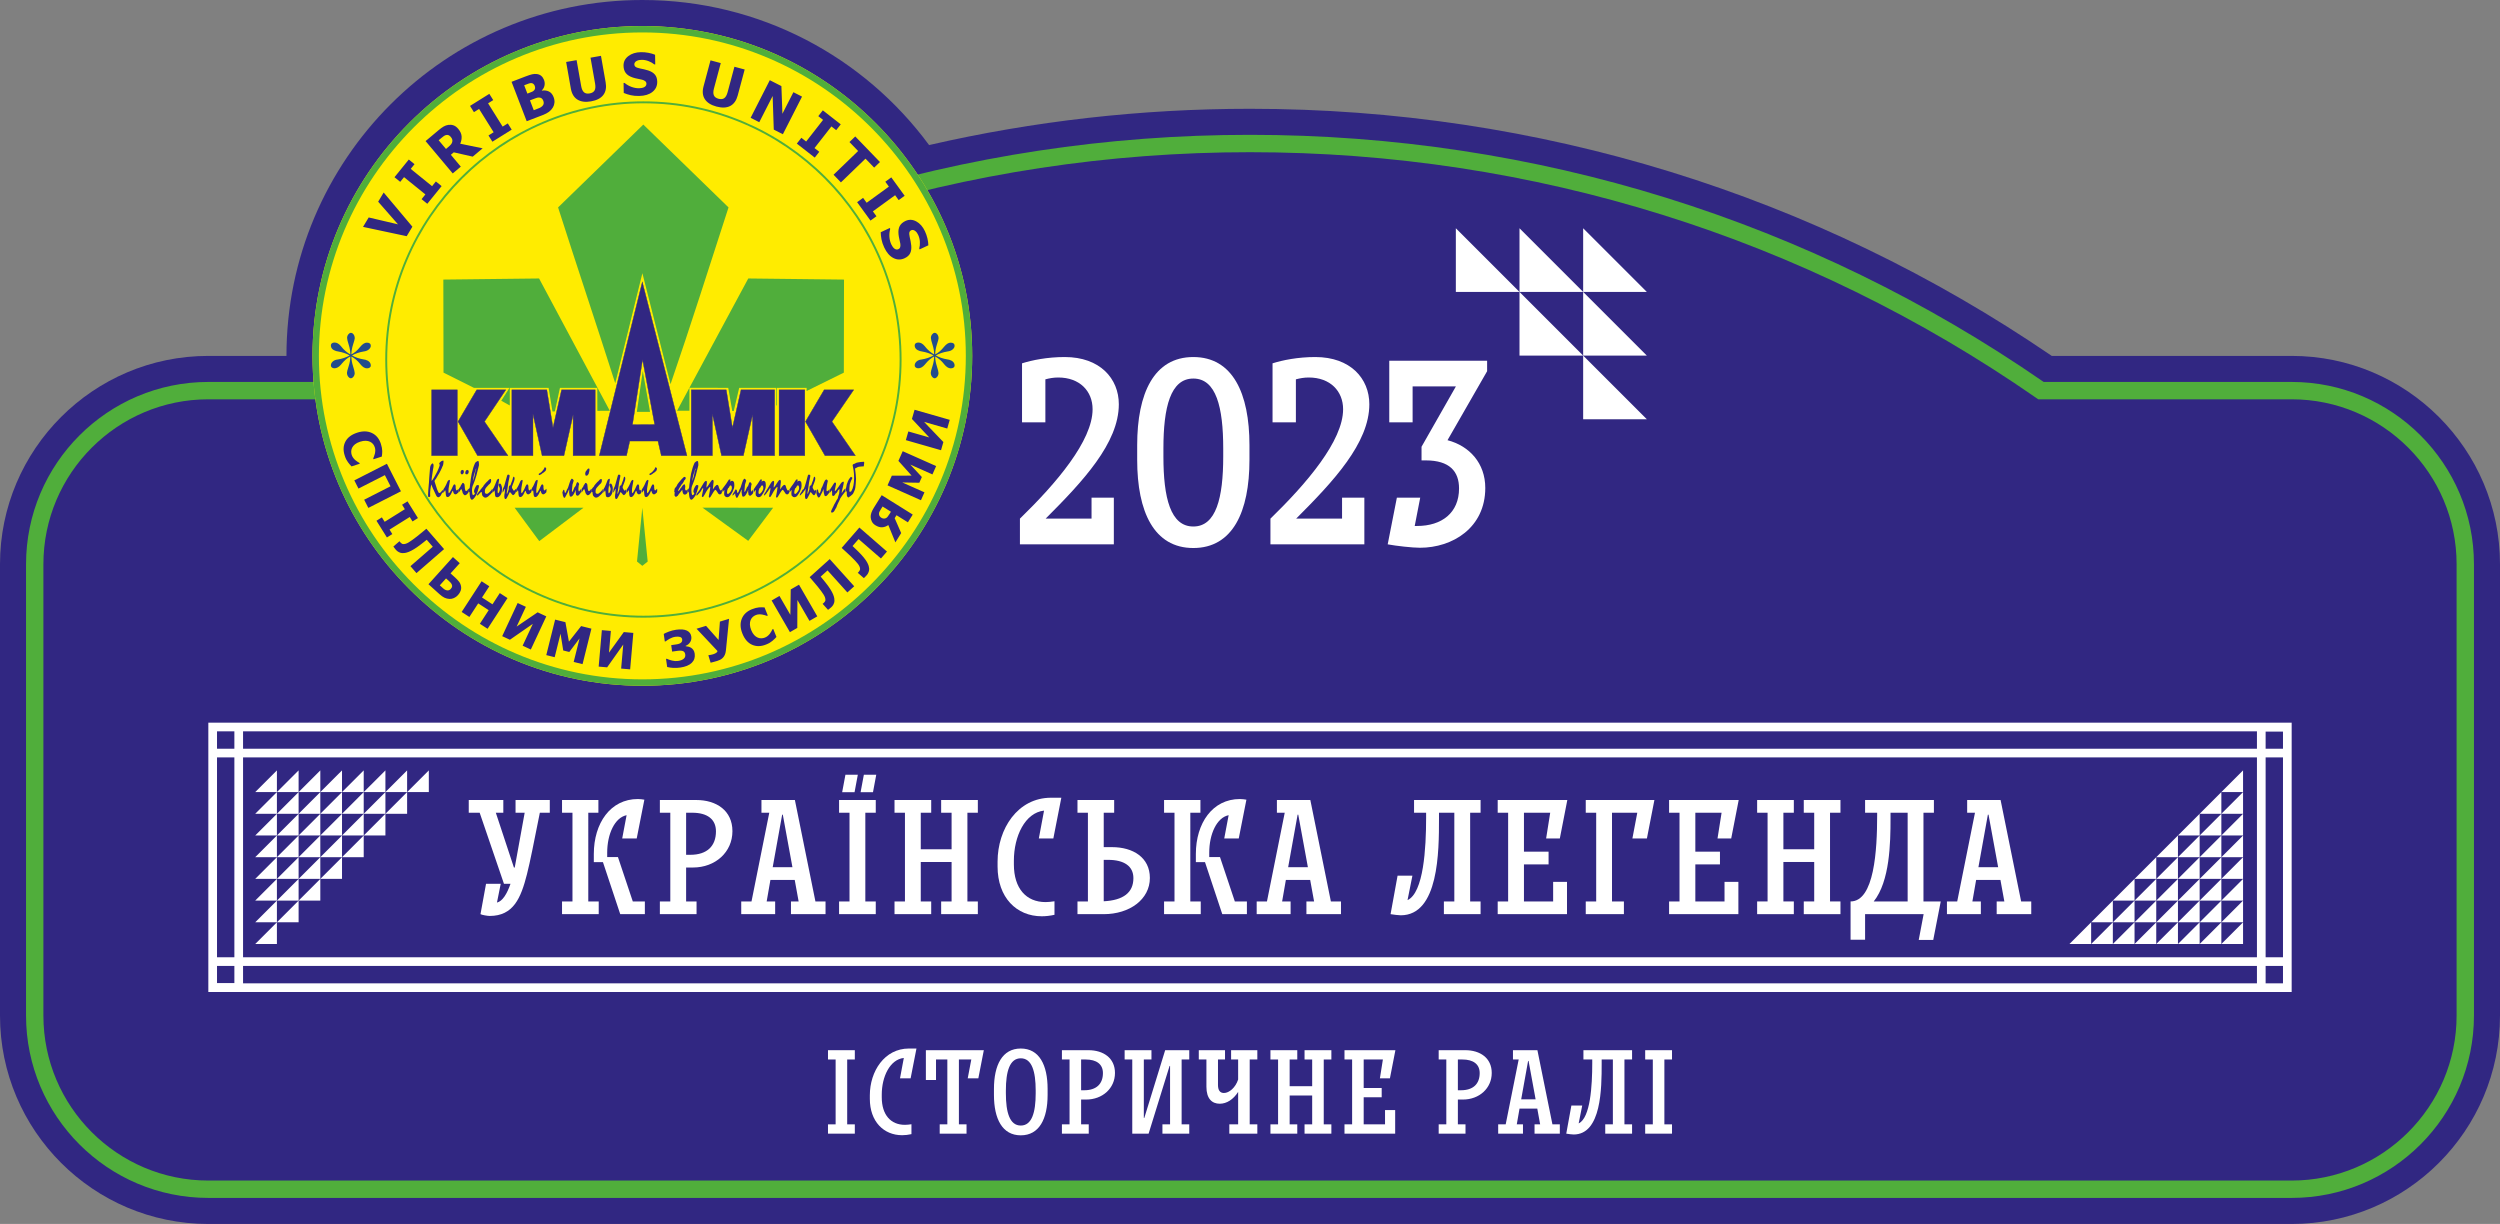 <?xml version="1.0" encoding="UTF-8"?>
<!-- Generator: Adobe Illustrator 15.1.0, SVG Export Plug-In . SVG Version: 6.00 Build 0)  -->
<svg xmlns="http://www.w3.org/2000/svg" xmlns:xlink="http://www.w3.org/1999/xlink" version="1.1" id="Слой_1" x="0px" y="0px" width="1440px" height="705px" viewBox="0 0 1440 705" xml:space="preserve">
<rect x="0" y="0" width="1440" height="705" fill="#808080" stroke="none"/>
<path fill="#312782" d="M1320,205h-138.193C1045.412,111.854,885.881,62.663,720.002,62.663c-62.831,0-124.749,7.063-184.846,20.894  C497.833,32.885,437.76,0,370,0C256.784,0,165,91.783,165,205h-45C53.832,205,0,258.832,0,325v260c0,66.168,53.832,120,120,120h1200  c66.168,0,120-53.832,120-120V325C1440,258.832,1386.168,205,1320,205z"></path>
<path fill="#50AE3B" d="M1320,690H120c-57.896,0-105-47.102-105-105V325c0-57.896,47.104-105,105-105h142.852  C397.572,126.877,555.611,77.664,720,77.664c164.387,0,322.428,49.213,457.15,142.336H1320c57.896,0,105,47.104,105,105v260  C1425,642.898,1377.896,690,1320,690z M120,230c-52.383,0-95,42.617-95,95v260c0,52.383,42.617,95,95,95h1200  c52.383,0,95-42.617,95-95V325c0-52.383-42.617-95-95-95h-145.979l-1.285-0.893C1039.416,136.574,882.863,87.664,720,87.664  s-319.418,48.91-452.736,141.443L265.979,230H120z"></path>
<g>
	<polygon fill="#FFFFFF" points="875.237,168.145 838.567,168.145 838.567,131.479  "></polygon>
	<polygon fill="#FFFFFF" points="911.897,168.145 875.237,168.145 875.237,131.479  "></polygon>
	<polygon fill="#FFFFFF" points="948.567,168.145 911.897,168.145 911.897,131.479  "></polygon>
	<polygon fill="#FFFFFF" points="911.897,204.814 875.237,204.814 875.237,168.145  "></polygon>
	<polygon fill="#FFFFFF" points="948.567,204.814 911.897,204.814 911.897,168.145  "></polygon>
	<polygon fill="#FFFFFF" points="948.567,241.479 911.897,241.479 911.897,204.814  "></polygon>
</g>
<g>
	<path fill-rule="evenodd" clip-rule="evenodd" fill="#FFEC00" d="M370,15c104.648,0,190,85.352,190,190s-85.352,190-190,190   s-190-85.351-190-190S265.352,15,370,15L370,15L370,15L370,15z"></path>
	<path fill-rule="evenodd" clip-rule="evenodd" fill="#50AE3B" d="M370,15c104.648,0,190,85.351,190,190   c0,104.647-85.352,190-190,190s-190-85.353-190-190C180,100.351,265.352,15,370,15L370,15L370,15L370,15z M370,18.685   c102.619,0,186.314,83.694,186.314,186.314c0,102.615-83.695,186.312-186.314,186.312S183.686,307.615,183.686,205   C183.686,102.379,267.381,18.685,370,18.685L370,18.685L370,18.685L370,18.685z"></path>
	<polygon fill-rule="evenodd" clip-rule="evenodd" fill="#50AE3B" points="310.506,160.399 255.361,161.039 255.463,214.634    272.979,223.401 293.453,223.424 288.717,230.839 293.635,233.551 293.635,223.424 316.006,223.424 318.225,237.02    319.596,236.967 322.525,223.424 344.047,223.424 344.076,236.648 351.248,236.613 310.506,160.399 310.506,160.399  "></polygon>
	<polygon fill-rule="evenodd" clip-rule="evenodd" fill="#50AE3B" points="486.049,214.634 486.152,161.039 431.008,160.399    389.986,236.594 397.1,236.591 397.105,223.358 419.469,223.404 421.795,236.753 422.645,236.746 425.773,223.404 447.193,223.404    447.193,233.666 447.547,233.352 447.545,223.404 464.617,223.404 464.617,225.218 486.049,214.634 486.049,214.634  "></polygon>
	<path fill-rule="evenodd" clip-rule="evenodd" fill="#50AE3B" d="M370.242,213.688l-3.422,23.542l7.6,0.019L370.242,213.688   L370.242,213.688L370.242,213.688z M419.631,119.476l-49.086-47.722l-49.092,47.722l0,0c10.93,34.19,22.016,67.097,32.926,101.292   l0,0l15.633-63.406l16.217,63.927l0,0C397.887,187.375,408.549,153.585,419.631,119.476L419.631,119.476L419.631,119.476   L419.631,119.476z"></path>
	<polygon fill-rule="evenodd" clip-rule="evenodd" fill="#50AE3B" points="336.105,292.45 310.607,311.695 296.41,292.446    336.105,292.45 336.105,292.45  "></polygon>
	<polygon fill-rule="evenodd" clip-rule="evenodd" fill="#50AE3B" points="369.975,325.928 366.916,323.438 369.969,292.471    373.068,323.457 369.975,325.928 369.975,325.928  "></polygon>
	<polygon fill-rule="evenodd" clip-rule="evenodd" fill="#50AE3B" points="404.605,292.409 430.977,311.538 445.332,292.459    404.605,292.409 404.605,292.409  "></polygon>
	<path fill-rule="evenodd" clip-rule="evenodd" fill="#312782" stroke="#312782" stroke-width="0.216" stroke-miterlimit="10" d="   M248.627,224.569h14.789v37.865h-14.789V224.569L248.627,224.569L248.627,224.569z M274.58,224.569h16.736l-12.264,18.264   l13.502,19.602h-17.486l-11.236-19.602L274.58,224.569L274.58,224.569L274.58,224.569z M294.834,224.569h20.125l3.566,21.821   l4.957-21.821h19.344v37.865h-12.701v-23.58l-5.293,23.58h-12.564l-5.289-24.011v24.011h-12.145V224.569L294.834,224.569   L294.834,224.569z M369.965,162.481l25.699,99.954h-14.738l-1.934-8.395h-16.248l-1.881,8.395h-15.65L369.965,162.481   L369.965,162.481L369.965,162.481z M364.289,244.609l12.818-0.072l-6.99-37.445L364.289,244.609L364.289,244.609L364.289,244.609z    M398.189,224.569h20.127l3.563,21.821l4.961-21.821h19.344v37.865H433.48v-23.58l-5.293,23.58h-12.568l-5.287-24.011v24.011   h-12.143V224.569L398.189,224.569L398.189,224.569z M448.76,224.569h14.791v37.865H448.76V224.569L448.76,224.569L448.76,224.569z    M474.715,224.569h16.998l-12.525,18.264l13.498,19.602h-17.488l-11.23-19.602L474.715,224.569L474.715,224.569L474.715,224.569z"></path>
	<path fill-rule="evenodd" clip-rule="evenodd" fill="#312782" d="M337.256,273.616c-0.02,0.176,0.055,0.288,0.217,0.325   c0.158,0.039,0.367,0.056,0.623,0.056c0.289-0.205,0.537-0.451,0.754-0.745c0.209-0.291,0.342-0.668,0.395-1.128   c0.068-0.153,0.133-0.415,0.203-0.784c0.064-0.369,0.1-0.644,0.1-0.82c0-0.435-0.1-0.651-0.301-0.651   c-0.17-0.077-0.4,0-0.691,0.228c-0.295,0.231-0.443,0.461-0.443,0.688c-0.26,0.101-0.496,0.365-0.709,0.785   c-0.219,0.422-0.324,0.838-0.324,1.243C337.078,273.143,337.137,273.41,337.256,273.616L337.256,273.616L337.256,273.616   L337.256,273.616z M334.906,283.71c0.051,0,0.125-0.093,0.23-0.27c0.102-0.178,0.197-0.291,0.301-0.344   c0.188-0.383,0.377-0.702,0.582-0.957c0.268-0.329,0.451-0.434,0.553-0.304c0.117,0.151,0.203,0.376,0.25,0.667   c0.051,0.292,0.139,0.518,0.256,0.669c0,0.281,0.09,0.606,0.277,0.974c0.188,0.368,0.471,0.724,0.857,1.052   c0.164,0.054,0.293,0.077,0.379,0.077c0.352,0,0.74-0.216,1.16-0.649c0.316-0.33,0.613-0.74,0.881-1.224l0,0v-1.872l0,0   c-0.104,0.051-0.223,0.172-0.375,0.364c-0.154,0.19-0.256,0.387-0.324,0.591c-0.018,0-0.119,0.062-0.301,0.191   c-0.186,0.128-0.322,0.189-0.426,0.189c-0.15,0-0.279-0.093-0.389-0.284c-0.107-0.193-0.203-0.54-0.281-1.051   c-0.07-0.637-0.117-1.148-0.143-1.53c-0.025-0.383-0.064-0.712-0.109-0.996c-0.152-0.305-0.307-0.53-0.463-0.667   c-0.158-0.14-0.379-0.197-0.666-0.172c-0.082,0.098-0.148,0.191-0.197,0.267c-0.055,0.076-0.121,0.213-0.199,0.419   c-0.152,0.1-0.336,0.358-0.553,0.765c-0.213,0.406-0.34,0.702-0.375,0.879c-0.133,0.078-0.281,0.254-0.447,0.535   c-0.268,0.461-0.41,0.702-0.428,0.726c-0.035,0.514-0.066,1.02-0.098,1.53c0,0.078,0,0.153,0,0.23   C334.891,283.617,334.906,283.685,334.906,283.71L334.906,283.71L334.906,283.71L334.906,283.71z M341.055,281.453   c-0.215,0.177-0.32,0.42-0.32,0.726s0,0.588,0,0.842c0,0.151,0,0.319,0,0.496c0.064,0,0.139-0.021,0.225-0.058   c0.084-0.039,0.18-0.08,0.277-0.133c0.049,0.435,0.096,0.816,0.139,1.147c0.041,0.328,0.113,0.648,0.211,0.954l0,0l0.555,0.651l0,0   c0.336,0.381,0.736,0.574,1.205,0.574s0.98-0.205,1.533-0.613c0.371-0.281,0.828-0.711,1.381-1.3   c0.219-0.177,0.441-0.404,0.654-0.688c0.301-0.401,0.299-0.319,0.365-0.603c0-0.073-0.07-0.467-0.092-0.718   c-0.025-0.254,0.029-0.437,0.082-0.538c-0.152-0.28-0.244-0.425-0.277-0.438c-0.033-0.014-0.066,0.057-0.102,0.208   c0,0.331-0.244,0.7-1.131,1.515c-0.303,0.282-0.629,0.55-0.969,0.803c-0.156,0.1-0.375,0.153-0.666,0.153   c-0.307,0-0.561-0.078-0.764-0.23c-0.207-0.153-0.311-0.397-0.311-0.726c0-0.151,0-0.382,0-0.688c0-0.79,0.332-1.53,0.986-2.217   c0.791-0.843,1.201-1.299,1.236-1.377c0.469-0.36,0.805-0.688,1.01-0.994c0.266-0.411,0.402-0.856,0.402-1.337   c0-0.284-0.051-0.603-0.152-0.957c-0.318-0.077-0.68,0.048-1.086,0.381c-0.266,0.229-0.49,0.483-0.678,0.767   c-0.422,0.305-0.994,0.883-1.719,1.737c-0.719,0.857-1.08,1.396-1.08,1.625c-0.217,0.101-0.461,0.359-0.742,0.765   C341.193,281.237,341.139,281.325,341.055,281.453L341.055,281.453L341.055,281.453L341.055,281.453z M349.281,286.156   c0.305,0.176,0.58,0.267,0.836,0.267c0.705,0,1.334-0.397,1.889-1.183c0.623-0.896,0.934-2.042,0.934-3.441   c0-0.283,0-0.561,0-0.841c-0.051-0.284-0.086-0.474-0.102-0.575c0-0.076-0.051-0.235-0.15-0.479   c-0.102-0.241-0.168-0.453-0.203-0.628c-0.148-0.332-0.273-0.522-0.365-0.575c-0.092-0.054-0.188-0.102-0.289-0.152   c-0.086,0.05-0.203,0.076-0.365,0.076s-0.279,0.038-0.365,0.116c-0.088,0.178-0.127,0.344-0.127,0.497   c0,0.357,0.066,0.598,0.203,0.725c-0.016,0.078,0.014,0.207,0.096,0.384c0.088,0.176,0.145,0.289,0.18,0.342   c0.168,0.282,0.252,0.612,0.252,0.995c0,0.329-0.063,0.713-0.201,1.147c-0.168,0.434-0.268,0.704-0.303,0.802   c-0.063,0.025-0.18,0.136-0.338,0.324c-0.164,0.192-0.258,0.25-0.295,0.175c-0.098-0.23-0.148-0.638-0.148-1.224   c0-0.994,0.098-1.949,0.303-2.867c-0.016-0.255,0.025-0.652,0.125-1.187c0.27-1.428,0.402-2.256,0.402-2.486   c0-0.205-0.025-0.369-0.072-0.496c-0.137-0.175-0.354-0.152-0.66,0.078c-0.131,0.099-0.301,0.267-0.5,0.496   c-0.439,1.147-0.793,2.051-1.059,2.714c-0.506,1.224-0.93,2.076-1.289,2.524c-0.111,0.139-0.141,0.137-0.189,0.404   c-0.051,0.266-0.014,0.515-0.014,0.795c0,0.514,0.039,0.764,0.127,0.764c0.082,0,0.143,0.018,0.404-0.396   c0.174-0.272,0.336-0.56,0.506-0.84c0.066,0.229,0.143,0.457,0.223,0.688C348.795,284.802,348.98,285.824,349.281,286.156   L349.281,286.156L349.281,286.156L349.281,286.156z M355.082,287.416c0.221,0,0.43-0.205,0.631-0.612   c0.32-0.612,0.488-0.932,0.506-0.956c0.232-0.407,0.418-0.766,0.555-1.069c0.135-0.306,0.277-0.627,0.426-0.958   c0.084-0.229,0.178-0.344,0.281-0.344c0.148,0,0.422,0.27,0.818,0.803c0.393,0.536,0.703,0.84,0.92,0.917   c0.354,0,0.721-0.258,1.107-0.764c0.453-0.589,0.387-0.978,0.387-1.742c0-0.128,0.002-0.328-0.049-0.574   c-0.033-0.164-0.115-0.204-0.199-0.154c-0.355,0.614-0.371,0.635-0.645,0.635c-0.283,0-0.535-0.308-0.754-0.918   c-0.098-0.101-0.197-0.243-0.291-0.421c-0.092-0.177-0.139-0.367-0.139-0.573c0-0.28,0.086-0.598,0.256-0.956   c0.035-0.099,0.275-0.727,0.729-1.875c0.371-0.917,0.555-1.642,0.555-2.177c0-0.358-0.059-0.631-0.174-0.821   c-0.119-0.19-0.227-0.288-0.33-0.288c-0.166,0-0.305,0.206-0.414,0.614c-0.113,0.406-0.197,0.778-0.266,1.107   c-0.064,0.208-0.32,0.865-0.756,1.988c-0.188,0.483-0.33,0.893-0.428,1.224c-0.574,0.101-0.885,0.463-0.936,1.091   c-0.049,0.624-0.082,1.088-0.1,1.394c-0.289,0.789-0.572,1.582-0.859,2.369c-0.064,0.102-0.125,0.136-0.176,0.099   c-0.051-0.039-0.074-0.159-0.074-0.364c0-0.381,0.082-0.918,0.25-1.606c0-0.178,0.119-0.941,0.354-2.294   c0.236-1.354,0.354-2.18,0.354-2.484c0.084-0.307,0.188-0.771,0.303-1.395c0.115-0.627,0.215-1.114,0.287-1.472   c0.076-0.357,0.115-0.612,0.115-0.765c0-0.254-0.1-0.441-0.289-0.554c-0.191-0.118-0.365-0.173-0.52-0.173   c-0.283,0-0.484,0.168-0.604,0.498c-0.568,2.039-1.143,4.074-1.715,6.115c-0.318,0.664-0.539,1.123-0.656,1.377   c-0.182,0.434-0.275,0.942-0.275,1.527c0.016,0.054-0.016,0.307-0.104,0.765c0.254,0,0.52-0.348,0.797-1.049   c0.275-0.703,0.508-1.051,0.691-1.051c0,0.306-0.037,0.731-0.111,1.28c-0.076,0.55-0.086,0.884-0.037,1.012   c-0.066,0.229-0.127,0.516-0.18,0.861c-0.049,0.344-0.074,0.707-0.074,1.089c0,0.536,0.064,0.97,0.189,1.3   C354.568,287.402,354.779,287.518,355.082,287.416L355.082,287.416L355.082,287.416L355.082,287.416z M362.85,286.079   c0.236,0.153,0.463,0.23,0.68,0.23c0.541,0,1.094-0.446,1.666-1.34c0.303-0.481,0.691-1.259,1.16-2.332   c0.086,0.13,0.174,0.252,0.277,0.384c0.268,1.145,0.715,1.718,1.338,1.718c0.314,0,0.602-0.1,0.844-0.305   c0.242-0.204-0.064,0.07,0.188-0.159c0.217-0.078,0.328-0.512,0.328-1.299c0-0.307-0.014-0.541-0.039-0.708   c-0.023-0.169-0.053-0.249-0.088-0.249c-0.072,0.051-0.193,0.465-0.5,0.465c-0.154,0-0.277-0.109-0.371-0.324   c-0.088-0.216-0.16-0.608-0.211-1.167c0.016-0.229,0.025-0.42,0.025-0.574c0-0.38-0.051-0.713-0.154-0.993   c-0.098-0.284-0.285-0.422-0.551-0.422c-0.287,0-0.57,0.307-0.848,0.919c-0.277,0.611-0.539,1.199-0.795,1.758   c-0.352,0.635-0.695,1.261-1.033,1.874c-0.064,0.022-0.18,0.134-0.34,0.325c-0.16,0.192-0.256,0.249-0.289,0.17   c-0.102-0.229-0.152-0.635-0.152-1.222c0-0.993,0.104-1.951,0.301-2.868c0-0.23,0.09-0.72,0.268-1.471   c0.174-0.751,0.264-1.256,0.264-1.511c0-0.205-0.027-0.349-0.09-0.44c-0.059-0.091-0.139-0.134-0.236-0.134   c-0.117,0-0.262,0.062-0.43,0.191c-0.17,0.129-0.326,0.284-0.48,0.461c-0.354,0.863-0.705,1.657-1.059,2.37   c-0.486,0.97-0.92,1.696-1.285,2.178c-0.117,0.128-0.203,0.325-0.254,0.593c-0.051,0.265-0.076,0.54-0.076,0.823   c0,0.512,0.041,0.764,0.127,0.764s0.262-0.207,0.531-0.612c0.166-0.283,0.336-0.559,0.504-0.842   c0.066,0.231,0.143,0.46,0.229,0.691C362.359,284.726,362.547,285.75,362.85,286.079L362.85,286.079L362.85,286.079L362.85,286.079   z M371.525,286.079c0.234,0.153,0.463,0.23,0.682,0.23c0.535,0,1.094-0.446,1.666-1.34c0.301-0.481,0.689-1.259,1.154-2.332   c0.086,0.13,0.18,0.252,0.279,0.384c0.27,1.145,0.719,1.718,1.338,1.718c0.318,0,0.6-0.1,0.844-0.305   c0.242-0.206,0.49-0.422,0.746-0.65c0.215-0.075,0.326-0.513,0.326-1.3c0-0.306-0.012-0.541-0.039-0.708   c-0.023-0.166-0.053-0.247-0.088-0.247c-0.035,0.022-0.176,0.188-0.443,0.497c-0.26,0.304-0.463,0.458-0.615,0.458   c-0.15,0-0.271-0.109-0.365-0.324c-0.094-0.216-0.164-0.608-0.213-1.167c0.016-0.229,0.025-0.42,0.025-0.574   c0-0.38-0.051-0.713-0.152-0.993c-0.104-0.284-0.287-0.422-0.553-0.422c-0.291,0-0.57,0.307-0.846,0.919   c-0.279,0.611-0.545,1.199-0.795,1.758c-0.354,0.635-0.697,1.261-1.035,1.874c-0.066,0.022-0.18,0.134-0.34,0.325   c-0.162,0.192-0.256,0.249-0.293,0.17c-0.096-0.229-0.148-0.635-0.148-1.222c0-0.993,0.098-1.951,0.301-2.868   c0-0.23,0.092-0.72,0.266-1.471c0.176-0.751,0.264-1.256,0.264-1.511c0-0.205-0.027-0.349-0.088-0.44   c-0.059-0.091-0.139-0.134-0.236-0.134c-0.117,0-0.264,0.062-0.432,0.191c-0.166,0.129-0.326,0.284-0.477,0.461   c-0.354,0.863-0.707,1.657-1.059,2.37c-0.49,0.97-0.92,1.696-1.289,2.178c-0.117,0.128-0.199,0.325-0.252,0.593   c-0.049,0.265-0.076,0.54-0.076,0.823c0,0.512,0.041,0.764,0.129,0.764c0.082,0,0.26-0.207,0.525-0.612   c0.17-0.283,0.338-0.559,0.506-0.842c0.068,0.231,0.145,0.46,0.227,0.691C371.037,284.726,371.225,285.75,371.525,286.079   L371.525,286.079L371.525,286.079L371.525,286.079z M375.912,271.588c-0.234,0.307-0.592,0.593-1.07,0.861   c-0.48,0.269-0.762,0.479-0.848,0.632c0.018,0.127,0.094,0.267,0.229,0.42c0.033,0.053,0.1,0.114,0.201,0.191   c0.492-0.207,0.883-0.398,1.188-0.575c0.301-0.175,0.576-0.405,0.832-0.685c0.135,0,0.389-0.169,0.754-0.5   c0.521-0.457,0.797-0.702,0.832-0.727c0.119-0.281,0.207-0.5,0.27-0.667c0.061-0.168,0.084-0.339,0.084-0.517   c0-0.154-0.014-0.283-0.047-0.382c-0.342-0.46-0.631-0.603-0.887-0.421c-0.186,0.535-0.393,0.965-0.627,1.3   C376.705,270.696,376.402,271.054,375.912,271.588L375.912,271.588L375.912,271.588L375.912,271.588z M388.369,283.327   c0.188,0.151,0.281,0.318,0.281,0.495c0,0.101-0.043,0.308-0.129,0.613c0,0.305,0,0.597,0,0.877   c0.035,0.207,0.137,0.359,0.305,0.46c0.064,0.281,0.236,0.419,0.504,0.419c0.25,0,0.469-0.139,0.654-0.419   c0.154,0,0.303-0.092,0.453-0.269c0.068-0.076,0.277-0.406,0.629-0.992c0.205-0.155,0.582-0.637,1.137-1.454   c0.303-0.458,0.57-0.788,0.809-0.993c0,0.611,0.094,1.184,0.273,1.72c0.246,0.739,0.588,1.108,1.016,1.108   c0.068,0,0.18-0.022,0.352-0.076c0.197,0.1,0.451-0.016,0.77-0.343c0.23-0.232,0.379-0.368,0.443-0.423   c0.334-0.51,0.486-2.528,0.182-2.299c-0.197,0.359-0.207,0.413-0.32,0.466c-0.146,0.204-0.311,0.305-0.49,0.305   c-0.426,0-0.637-0.422-0.637-1.262c0-0.229,0.043-0.534,0.127-0.916c-0.066-0.437-0.115-0.752-0.15-0.958   c-0.088-0.383-0.246-0.512-0.48-0.383c-0.186-0.024-0.459,0.167-0.82,0.575c-0.363,0.406-0.582,0.74-0.67,0.994   c-0.553,0.51-0.895,0.978-1.031,1.414c-0.051,0.023-0.213,0.191-0.48,0.497c-0.266,0.306-0.471,0.458-0.604,0.458   c0.098-0.356,0.176-0.618,0.238-0.783c0.061-0.168,0.242-0.501,0.543-1.012c0.184-0.333,0.344-0.574,0.479-0.729   c0.135-0.153,0.268-0.344,0.402-0.571c0.137-0.231,0.238-0.448,0.307-0.652c0.215-0.076,0.514-0.402,0.893-0.976   c0.379-0.574,0.633-1.065,0.768-1.473c0.268-0.206,0.473-0.419,0.607-0.649c0.133-0.229,0.236-0.484,0.301-0.764   c-0.168-0.436-0.391-0.651-0.682-0.651c-0.199,0-0.391,0.063-0.564,0.19c-0.18,0.131-0.602,0.551-1.275,1.265   c-0.102,0.177-0.604,0.776-1.514,1.795c-0.637,0.741-1.068,1.439-1.283,2.104c-0.422,0.535-0.697,0.877-0.834,1.031   c-0.217,0.281-0.336,0.511-0.354,0.687l0,0L388.369,283.327L388.369,283.327L388.369,283.327z M400.805,284.969   c0.082-0.305,0.176-0.612,0.295-0.918c0.234-0.559,0.355-0.878,0.371-0.955c0.102-0.358,0.199-0.726,0.299-1.109   c0.184-0.51,0.309-0.914,0.373-1.203c0.064-0.294,0.098-0.555,0.098-0.785c0-0.23-0.045-0.387-0.133-0.48   c-0.094-0.089-0.213-0.133-0.365-0.133c-0.193,0.025-0.355,0.04-0.469,0.04s-0.197-0.014-0.248-0.04   c-0.131,0.102-0.354,0.407-0.654,0.913c-0.305,0.509-0.488,0.875-0.557,1.098c-0.135,0.231-0.238,0.527-0.314,0.894   c-0.068,0.369-0.107,0.766-0.107,1.196c0.016,0.053,0.102,0.133,0.264,0.249c0.162,0.115,0.238,0.249,0.238,0.398   c0,0.18-0.064,0.38-0.201,0.61c-0.52,0.377-0.848,0.531-0.982,0.455c-0.186-0.435-0.311-0.866-0.377-1.3   c-0.068-0.436-0.104-0.901-0.104-1.415c0-0.664,0.064-1.287,0.188-1.875c0.129-0.586,0.283-1.03,0.469-1.335   c0.67-1.607,1.303-3.429,1.893-5.47c0.488-1.707,0.971-3.646,1.461-5.812c0-0.281,0-0.52,0-0.726c0-0.535-0.041-0.973-0.125-1.317   c-0.08-0.345-0.24-0.454-0.473-0.327c-0.168-0.127-0.451-0.019-0.854,0.327c-0.4,0.344-0.621,0.53-0.672,0.554   c-0.033,0.154-0.139,0.376-0.311,0.669c-0.178,0.29-0.266,0.5-0.266,0.63c-0.285,0.663-0.551,1.454-0.795,2.371   c-0.24,0.917-0.473,1.811-0.693,2.675c-0.215,1.275-0.396,2.333-0.539,3.173c-0.145,0.842-0.207,1.4-0.193,1.683   c-0.084,0.511-0.15,0.95-0.211,1.317c-0.061,0.369-0.123,0.977-0.189,1.817c0,0.129-0.064,0.288-0.189,0.479   c-0.127,0.192-0.256,0.388-0.393,0.593c-0.014,0.611,0.021,1.07,0.014,1.375c-0.01,0.306-0.047,0.474-0.014,0.498   c0.035,0.021,0.113-0.072,0.236-0.288c0.125-0.214,0.205-0.324,0.236-0.324c0.018,0.741,0.049,1.362,0.102,1.875   c0.182,1.858,0.621,2.791,1.314,2.791c0.098,0,0.18-0.016,0.244-0.038c0.314-0.102,0.738-0.503,1.268-1.207   C400.262,285.893,400.623,285.353,400.805,284.969L400.805,284.969L400.805,284.969L400.805,284.969z M403.072,283.728   c-0.59,0.605-0.867,0.912-0.934,1.012c-0.098,0.078-0.275,0.253-0.527,0.536c-0.102,0.1-0.238,0.152-0.404,0.152   c-0.066-0.075-0.1-0.175-0.1-0.306c0-0.074,0.021-0.177,0.074-0.305c0.053-0.13,0.111-0.283,0.178-0.46   c0.604-0.788,0.922-1.209,0.957-1.26c0.369-0.535,0.639-0.724,0.809-1.184c0.553-0.919,1.109-1.85,1.66-2.792   c0.121-0.178,0.32-0.512,0.605-0.994c0.24-0.383,0.418-0.613,0.531-0.688c0.336-0.307,0.592-0.459,0.756-0.459   c0.254,0,0.406,0.152,0.455,0.459c0.051,0.306,0.061,0.597,0.025,0.879c-0.018,0.329-0.092,0.893-0.227,1.683   c-0.02,0.28-0.027,0.559-0.027,0.84c0.086,0,0.219-0.138,0.406-0.42c0.301-0.306,0.59-0.693,0.855-1.165   c0.268-0.474,0.541-0.884,0.809-1.244c0.619-1.07,1.135-1.605,1.539-1.605c0.352,0,0.527,0.407,0.527,1.226   c0,0.358-0.098,1.245-0.303,2.675c-0.086,0.587-0.127,1.123-0.127,1.606c0.521-0.789,0.91-1.338,1.162-1.645   c0.539-0.664,0.994-0.992,1.363-0.992c0.451,0,0.773,0.519,0.955,1.565c0.086,0.176,0.178,0.397,0.279,0.652   c0.1,0.251,0.211,0.491,0.33,0.707c0.113,0.215,0.24,0.324,0.375,0.324c0.15,0,0.322-0.198,0.557-0.496   c0.352-0.451,0.141,1.183,0.141,1.866c-0.236,0.408-0.104,0.218-0.244,0.389c-0.266,0.333-0.563,0.498-0.879,0.498   c-0.291,0-0.582-0.14-0.885-0.423c-0.119-0.099-0.396-0.535-0.834-1.299c-0.338-0.611-0.654-0.918-0.955-0.918   c-0.139,0.053-0.287,0.206-0.455,0.46c-0.234,0.358-0.416,0.597-0.527,0.727c-0.051,0.053-0.246,0.367-0.582,0.955   c-0.605,1.018-0.984,1.644-1.137,1.874c-0.215,0.329-0.418,0.497-0.602,0.497c-0.189,0-0.33-0.193-0.43-0.574   c0-0.176,0.086-0.651,0.25-1.415c0.168-0.765,0.311-1.567,0.43-2.407c0.117-0.614,0.176-1.085,0.176-1.417   c0-0.252-0.051-0.383-0.15-0.383c-0.166,0-0.582,0.437-1.236,1.3c-0.018,0.055-0.318,0.524-0.908,1.416   c-0.453,0.713-0.781,1.315-0.982,1.796c-0.098,0.079-0.287,0.368-0.555,0.879c-0.102,0.205-0.18,0.307-0.227,0.307   c-0.066,0.1-0.168,0.153-0.305,0.153c-0.113,0-0.225-0.054-0.326-0.153c-0.1-0.102-0.15-0.253-0.15-0.459   c0.215-1.07,0.436-2.141,0.652-3.211c0.17-0.817,0.193-1.262,0.078-1.336c-0.168-0.102-0.477,0.267-0.922,1.108   C403.625,283.097,403.324,283.556,403.072,283.728L403.072,283.728L403.072,283.728L403.072,283.728z M399.291,275.488   c-0.051,0.306-0.148,0.627-0.303,0.957c-0.152,0.33-0.244,0.561-0.277,0.688c0.135-1.197,0.369-2.433,0.705-3.708   c0.148-0.588,0.518-1.744,1.111-3.478c0.051-0.078,0.1-0.073,0.148,0.019c0.051,0.09,0,0.31-0.148,0.668   c-0.238,0.484-0.453,1.305-0.643,2.466C399.691,274.261,399.49,275.052,399.291,275.488L399.291,275.488L399.291,275.488   L399.291,275.488z M418.154,286.271c0.203,0.022,0.41,0.061,0.629,0.112c0.641,0,1.193-0.266,1.664-0.8   c0.492-0.712,0.844-1.226,1.061-1.532c0.064-0.177,0.168-0.376,0.301-0.591c0.137-0.216,0.23-0.363,0.281-0.438   c0.016-0.131,0.064-0.293,0.148-0.499c0.301-0.711,0.471-1.125,0.506-1.223c0.152-0.484,0.225-1.058,0.225-1.72   c0-0.589-0.061-1.164-0.174-1.723c-0.291-0.609-0.666-0.917-1.135-0.917c-0.338,0-0.697,0.168-1.084,0.499   c-0.068-0.083-0.055-0.244,0.037-0.488c0.09-0.247,0.139-0.412,0.139-0.492c0-0.134-0.043-0.216-0.125-0.244   c-0.221,0-0.395,0-0.531,0c-0.051,0-0.102,0-0.154,0c-0.063,0.052-0.107,0.076-0.121,0.076c-0.543,0.841-1.076,1.668-1.617,2.485   c-0.119,0.077-0.469,0.551-1.059,1.415c-0.367,0.536-0.777,0.958-1.182,1.568c-0.057,0.271,0.148,1.509,0.318,1.652   c0.051,0,0.043-0.08,0.461-0.698c0.205-0.3,0.377-0.457,0.527-0.457c0,0.099-0.025,0.424-0.086,0.972   c-0.061,0.55-0.09,0.961-0.09,1.246c0,0.358,0.047,0.652,0.141,0.898C417.301,285.553,417.988,286.207,418.154,286.271   L418.154,286.271L418.154,286.271L418.154,286.271z M421.256,282.331c-0.137,0.284-0.238,0.474-0.301,0.576   c-0.188,0.328-0.414,0.627-0.686,0.879c-0.367,0.483-0.705,0.727-1.008,0.727c-0.389,0-0.543-0.396-0.479-1.185   c0-0.666,0.203-1.392,0.607-2.179c0.164,0,0.324-0.141,0.479-0.422c0.15-0.283,0.305-0.558,0.451-0.842   c0.205-0.204,0.396-0.305,0.582-0.305s0.34,0.146,0.469,0.44c0.123,0.29,0.188,0.63,0.188,1.011   C421.559,281.591,421.457,282.027,421.256,282.331L421.256,282.331L421.256,282.331L421.256,282.331z M423.93,281.949   c-0.076-0.192-0.164-0.099-0.281,0.078c-0.111,0.177-0.223,0.329-0.328,0.458c-0.117,0.358-0.275,0.656-0.475,0.9   c-0.205,0.241-0.342,0.438-0.406,0.592c-0.115,0.129-0.236,0.326-0.35,0.591c-0.119,0.269-0.18,0.48-0.18,0.632   c0,0.129,0.041,0.206,0.129,0.229c0.051,0,0.158-0.075,0.328-0.229c0.488-0.512,0.74-0.764,0.756-0.764   c0.123-0.123,0.236-0.238,0.338-0.339l0,0l-0.012,0.416l0,0c0.104,0.433,0.152,0.75,0.152,0.955   c0.035,0.176,0.107,0.357,0.227,0.535c0.117,0.176,0.191,0.321,0.227,0.421c0,0.23,0.092,0.343,0.279,0.343   c0.365,0,0.697-0.382,0.982-1.145c0.352-0.562,0.67-1.147,0.955-1.76c0.139-0.305,0.416-0.946,0.834-1.912   c0.068,0,0.105,0.087,0.115,0.269c0.01,0.177,0.014,0.328,0.014,0.458c-0.053,0.277-0.078,0.534-0.078,0.764   c0,0.407,0.068,0.903,0.201,1.491c0.066,0.308,0.143,0.612,0.229,0.917c0.201,0.153,0.404,0.23,0.605,0.23   c0.504,0,1.041-0.472,1.613-1.415c0.439-0.713,0.807-1.515,1.109-2.407c0.016,0.099,0.043,0.19,0.076,0.266   c-0.016,0.253-0.033,0.406-0.051,0.459c0,0.076,0,0.158,0,0.246c0,0.094,0,0.151,0,0.174c0,0.205,0.039,0.458,0.115,0.764   c0.074,0.308,0.111,0.573,0.111,0.803c0.236,0.383,0.521,0.574,0.859,0.574c0.131,0,0.268-0.033,0.402-0.097   c0.133-0.061,0.264-0.179,0.402-0.324c0.518-0.542,0.449-0.359,0.701-0.688c0.25-0.33,0.363-0.665,0.326-0.996   c-0.033-0.306-0.063-0.609-0.09-0.917c-0.025-0.305-0.076-0.442-0.164-0.421c-0.539,1.2-0.531,1.072-0.9,0.843   c-0.117-0.205-0.174-0.573-0.174-1.107c0-0.177,0-0.359,0-0.537c0.031-0.283,0.061-0.567,0.086-0.86   c0.025-0.292,0.061-0.555,0.104-0.783c0.039-0.229,0.105-0.436,0.188-0.613c0.1-0.077,0.084-0.244-0.053-0.496   c-0.285-0.559-0.578-0.841-0.879-0.841c-0.236,0.15-0.393,0.304-0.469,0.459c-0.078,0.152-0.213,0.573-0.416,1.261   c-0.064,0.357-0.285,0.711-0.654,1.069c-0.184,0.177-0.318,0.42-0.404,0.726c-0.117,0.255-0.287,0.667-0.502,1.225   c-0.271,0.688-0.498,0.979-0.686,0.88c-0.047-0.078-0.072-0.246-0.072-0.498c0-0.331,0.061-0.97,0.176-1.912   c0.117-0.94,0.178-1.543,0.178-1.796c0.033-0.178,0.15-0.573,0.365-1.186c0.209-0.611,0.314-0.969,0.314-1.069   c0-0.231-0.152-0.495-0.455-0.785c-0.301-0.297-0.553-0.402-0.756-0.325c-0.471,0.535-0.85,1.311-1.135,2.332   c-0.619,2.192-1.119,3.464-1.488,3.824c-0.148,0.38-0.303,0.764-0.457,1.146c-0.215,0.459-0.414,0.78-0.604,0.955   c-0.098-0.053-0.18-0.152-0.236-0.303c-0.061-0.154-0.154-0.629-0.291-1.417C424.215,282.14,424.111,282.007,423.93,281.949   L423.93,281.949L423.93,281.949L423.93,281.949z M435.881,285.849c0.064,0.205,0.203,0.344,0.404,0.422   c0.203,0.022,0.412,0.061,0.633,0.112c0.639,0,1.191-0.266,1.662-0.8c0.49-0.712,0.842-1.226,1.057-1.532   c0.068-0.177,0.172-0.376,0.307-0.591c0.133-0.216,0.227-0.363,0.277-0.438c0.016-0.131,0.064-0.293,0.15-0.499   c0.305-0.711,0.469-1.125,0.506-1.223c0.148-0.484,0.223-1.058,0.223-1.72c0-0.589-0.057-1.164-0.172-1.723   c-0.289-0.609-0.668-0.917-1.137-0.917c-0.336,0-0.695,0.168-1.084,0.499c-0.066-0.083-0.055-0.244,0.039-0.488   c0.088-0.247,0.135-0.412,0.135-0.492c0-0.134-0.041-0.216-0.123-0.244c-0.221,0-0.395,0-0.531,0c-0.051,0-0.104,0-0.152,0   c-0.064,0.052-0.107,0.076-0.123,0.076c-0.541,0.841-1.076,1.668-1.617,2.485c-0.113,0.077-0.471,0.549-1.057,1.415   c-0.367,0.536-0.758,1.109-1.162,1.721l0,0v0.497l0,0c0.068,0.052,0.086,0.245,0.051,0.574s-0.035,0.551,0,0.648   c0.053,0,0.285-0.304,0.707-0.917c0.201-0.305,0.377-0.457,0.531-0.457c0,0.099-0.029,0.424-0.088,0.972   c-0.063,0.55-0.09,0.961-0.09,1.246c0,0.358,0.047,0.652,0.139,0.898C435.457,285.615,435.631,285.773,435.881,285.849   L435.881,285.849L435.881,285.849L435.881,285.849z M439.387,282.331c-0.137,0.284-0.234,0.474-0.303,0.576   c-0.186,0.328-0.41,0.627-0.68,0.879c-0.369,0.483-0.705,0.727-1.01,0.727c-0.389,0-0.543-0.396-0.477-1.185   c0-0.666,0.201-1.392,0.604-2.179c0.168,0,0.326-0.141,0.48-0.422c0.146-0.283,0.303-0.558,0.453-0.842   c0.201-0.204,0.391-0.305,0.58-0.305c0.186,0,0.34,0.146,0.467,0.44c0.125,0.29,0.188,0.63,0.188,1.011   C439.689,281.591,439.588,282.027,439.387,282.331L439.387,282.331L439.387,282.331L439.387,282.331z M441.855,283.51   c-0.148,0.234-0.316,0.643-0.6,0.925c-0.018,0-0.27,0.252-0.76,0.764c-0.168,0.153-0.275,0.229-0.326,0.229   c-0.086-0.022-0.129-0.099-0.129-0.229c0-0.151,0.063-0.363,0.18-0.632c0.113-0.265,0.234-0.461,0.352-0.591   c0.066-0.154,0.201-0.351,0.406-0.592c0.199-0.244,0.361-0.542,0.477-0.9c0.102-0.129,0.213-0.281,0.326-0.458l0,0l0.076-0.115l0,0   c0.557-0.918,1.111-1.849,1.666-2.791c0.117-0.178,0.318-0.512,0.604-0.994c0.238-0.383,0.414-0.613,0.531-0.688   c0.336-0.307,0.588-0.459,0.758-0.459c0.25,0,0.404,0.152,0.453,0.459c0.047,0.306,0.059,0.597,0.027,0.879   c-0.02,0.329-0.094,0.893-0.23,1.683c-0.014,0.28-0.025,0.559-0.025,0.84c0.086,0,0.219-0.138,0.404-0.42   c0.303-0.306,0.594-0.693,0.859-1.165c0.268-0.474,0.535-0.884,0.805-1.244c0.621-1.07,1.137-1.605,1.537-1.605   c0.355,0,0.531,0.407,0.531,1.226c0,0.358-0.102,1.245-0.301,2.675c-0.088,0.587-0.127,1.123-0.127,1.606   c0.52-0.789,0.908-1.338,1.158-1.645c0.541-0.664,0.992-0.992,1.361-0.992c0.455,0,0.773,0.519,0.963,1.565   c0.082,0.176,0.17,0.397,0.275,0.652c0.102,0.251,0.213,0.491,0.326,0.707c0.119,0.215,0.242,0.324,0.379,0.324   c0.152,0-0.033-0.11,0.268-0.185c0.512-0.122,0.842,1.102,0.188,1.943c-0.264,0.338-0.566,0.498-0.885,0.498   c-0.285,0-0.58-0.14-0.881-0.423c-0.119-0.099-0.393-0.535-0.834-1.299c-0.336-0.611-0.654-0.918-0.961-0.918   c-0.131,0.053-0.283,0.206-0.449,0.46c-0.238,0.358-0.41,0.597-0.531,0.727c-0.051,0.053-0.242,0.367-0.578,0.955   c-0.607,1.018-0.984,1.644-1.135,1.874c-0.221,0.329-0.422,0.497-0.609,0.497c-0.184,0-0.328-0.193-0.428-0.574   c0-0.176,0.086-0.651,0.256-1.415c0.164-0.765,0.311-1.567,0.428-2.407c0.113-0.614,0.174-1.085,0.174-1.417   c0-0.252-0.051-0.383-0.15-0.383c-0.166,0-0.582,0.437-1.234,1.3c-0.016,0.055-0.318,0.524-0.91,1.416   c-0.453,0.713-0.783,1.315-0.982,1.796c-0.102,0.079-0.287,0.368-0.557,0.879c-0.098,0.205-0.176,0.307-0.227,0.307   c-0.064,0.1-0.164,0.153-0.301,0.153c-0.119,0-0.229-0.054-0.326-0.153c-0.104-0.102-0.154-0.253-0.154-0.459   c0.221-1.07,0.439-2.141,0.658-3.211c0.166-0.817,0.191-1.262,0.074-1.336c-0.164-0.102-0.479,0.267-0.92,1.108   C442.359,283.097,442.008,283.376,441.855,283.51L441.855,283.51L441.855,283.51L441.855,283.51z M456.484,285.849   c0.068,0.205,0.201,0.344,0.404,0.422c0.199,0.022,0.416,0.061,0.631,0.112c0.639,0,1.195-0.266,1.666-0.8   c0.484-0.712,0.84-1.226,1.059-1.532c0.066-0.177,0.166-0.376,0.303-0.591c0.137-0.216,0.225-0.363,0.275-0.438   c0.016-0.131,0.066-0.293,0.154-0.499c0.301-0.711,0.469-1.125,0.506-1.223c0.146-0.484,0.225-1.058,0.225-1.72   c0-0.589-0.061-1.164-0.178-1.723c-0.287-0.609-0.666-0.917-1.139-0.917c-0.338,0-0.695,0.168-1.082,0.499   c-0.063-0.083-0.049-0.244,0.039-0.488c0.092-0.247,0.139-0.412,0.139-0.492c0-0.134-0.041-0.216-0.127-0.244   c-0.217,0-0.393,0-0.531,0c-0.047,0-0.096,0-0.148,0c-0.068,0.052-0.111,0.076-0.127,0.076c-0.539,0.841-1.074,1.668-1.613,2.485   c-0.115,0.077-0.469,0.549-1.061,1.415c-0.367,0.536-0.758,1.109-1.158,1.721l0,0v0.497l0,0c0.066,0.052,0.1,0.245,0.066,0.574   c-0.035,0.329-0.035,0.551,0,0.648c0.049,0,0.275-0.3,0.691-0.917c0.201-0.301,0.377-0.457,0.527-0.457   c0,0.099-0.029,0.424-0.09,0.972c-0.057,0.55-0.086,0.961-0.086,1.246c0,0.358,0.047,0.652,0.137,0.898   C456.061,285.615,456.234,285.773,456.484,285.849L456.484,285.849L456.484,285.849L456.484,285.849z M459.994,282.331   c-0.139,0.284-0.24,0.474-0.309,0.576c-0.184,0.328-0.412,0.627-0.678,0.879c-0.369,0.483-0.707,0.727-1.008,0.727   c-0.389,0-0.549-0.396-0.48-1.185c0-0.666,0.203-1.392,0.604-2.179c0.168,0,0.332-0.141,0.48-0.422   c0.152-0.283,0.301-0.558,0.453-0.842c0.205-0.204,0.395-0.305,0.578-0.305c0.189,0,0.344,0.146,0.469,0.44   c0.129,0.29,0.189,0.63,0.189,1.011C460.293,281.591,460.193,282.027,459.994,282.331L459.994,282.331L459.994,282.331   L459.994,282.331z M463.051,281.429c-0.066,0.26-0.172,0.4-0.326,0.42c-0.051,0-0.221,0.001-0.338,0.178s-0.227,0.329-0.328,0.458   c-0.117,0.358-0.277,0.656-0.48,0.9c-0.199,0.241-0.336,0.438-0.404,0.592c-0.117,0.129-0.232,0.326-0.352,0.591   c-0.115,0.269-0.176,0.48-0.176,0.632c0,0.129,0.041,0.206,0.125,0.229c0.051,0,0.162-0.075,0.328-0.229   c0.49-0.512,0.74-0.764,0.758-0.764c0.287-0.283,0.504-0.512,0.658-0.687c0.066-0.084,0.131-0.172,0.197-0.242   c0.16-0.391,0.307-0.539,0.67-0.925c0.441-0.473,0.508-1.051,0.691-1.051c0,0.306-0.037,0.731-0.109,1.28   c-0.078,0.55-0.09,0.884-0.039,1.012c-0.066,0.229-0.127,0.516-0.178,0.861c-0.049,0.344-0.072,0.707-0.072,1.089   c0,0.536,0.059,0.97,0.186,1.3c0.129,0.33,0.34,0.445,0.645,0.343c0.219,0,0.428-0.205,0.631-0.612   c0.318-0.612,0.486-0.932,0.502-0.956c0.238-0.407,0.42-0.766,0.557-1.069c0.133-0.306,0.277-0.627,0.43-0.958   c0.082-0.229,0.176-0.344,0.277-0.344c0.148,0,0.424,0.27,0.818,0.803c0.395,0.536,0.699,0.888,0.918,0.917   c0.352,0.047,0.32,0.202,0.713-0.307c0.453-0.589,0.68-1.263,0.68-2.027c0-0.127,0-0.326-0.051-0.573   c-0.033-0.163-0.115-0.206-0.201-0.154c-0.354,0.613-0.266,0.462-0.535,0.462c-0.285,0-0.537-0.308-0.756-0.918   c-0.1-0.101-0.197-0.243-0.289-0.421c-0.09-0.177-0.139-0.367-0.139-0.573c0-0.28,0.088-0.598,0.252-0.956   c0.035-0.099,0.275-0.727,0.73-1.875c0.369-0.917,0.557-1.642,0.557-2.177c0-0.358-0.059-0.631-0.178-0.821   c-0.117-0.19-0.225-0.288-0.328-0.288c-0.168,0-0.303,0.206-0.414,0.614c-0.113,0.406-0.201,0.778-0.266,1.107   c-0.066,0.208-0.316,0.865-0.756,1.988c-0.188,0.483-0.328,0.893-0.43,1.224c-0.57,0.101-0.885,0.463-0.936,1.091   c-0.047,0.624-0.08,1.088-0.098,1.394c-0.287,0.789-0.572,1.582-0.859,2.369c-0.064,0.102-0.125,0.136-0.176,0.099   c-0.049-0.039-0.074-0.159-0.074-0.364c0-0.381,0.086-0.918,0.25-1.606c0-0.178,0.119-0.941,0.354-2.294   c0.238-1.354,0.354-2.18,0.354-2.484c0.086-0.307,0.188-0.771,0.301-1.395c0.119-0.627,0.219-1.114,0.293-1.472   c0.074-0.357,0.113-0.612,0.113-0.765c0-0.254-0.096-0.441-0.291-0.554c-0.191-0.118-0.365-0.173-0.516-0.173   c-0.289,0-0.488,0.168-0.607,0.498c-0.57,2.039-1.061,4.133-1.713,6.115C463.379,280.697,463.166,281.172,463.051,281.429   L463.051,281.429L463.051,281.429L463.051,281.429z M471.943,284.242c-0.201-0.252-0.354-0.48-0.455-0.687   c-0.184-0.406-0.275-0.828-0.275-1.263c-0.037-0.128-0.115-0.232-0.252-0.323c-0.139-0.091-0.244-0.11-0.328-0.057   c-0.135,0.099-0.238,0.34-0.314,0.707c-0.076,0.367-0.016,0.665-0.08,0.947c0,0.154-0.063,0.433,0.08,0.791   c0.141,0.359,0.215,0.612,0.215,0.765c0.049,0.254,0.184,0.499,0.402,0.727c0,0.46,0.209,0.69,0.629,0.69   c0.271,0,0.506-0.156,0.707-0.46c0.387-0.665,0.816-1.516,1.287-2.561c0.25-0.564,0.506-1.123,0.756-1.681   c0.068-0.055,0.109,0.009,0.125,0.19c0.016,0.177-0.008,0.368-0.074,0.574c0,0.306,0.053,0.701,0.162,1.185   c0.111,0.483,0.234,1.008,0.367,1.567c0.168,0.281,0.387,0.42,0.656,0.42c0.199,0,0.418-0.092,0.656-0.269   c0.1-0.076,0.25-0.228,0.453-0.456c0.064-0.103,0.309-0.416,0.729-0.918c0.354-0.415,0.402-0.47,0.434-0.713   c0.035-0.242,0.051-0.438,0.051-0.592c0-0.307-0.021-0.559-0.059-0.763c-0.043-0.206-0.09-0.294-0.141-0.269   c-0.291,0.558-0.443,0.692-0.762,0.92c-0.316,0.23-0.572,0.285-0.756,0.152c-0.068-0.127-0.102-0.357-0.102-0.687   c0-0.23,0.033-0.618,0.102-1.167c0.066-0.55,0.1-0.923,0.1-1.128c0.135-0.764,0.242-1.362,0.328-1.796   c0.084-0.436,0.16-0.742,0.227-0.918c-0.016-0.103-0.025-0.219-0.025-0.343c-0.287-0.486-0.621-0.688-1.006-0.612   c-0.473,0.305-0.861,0.865-1.162,1.681c-0.758,2.012-1.258,3.15-1.516,3.403c-0.166,0.663-0.309,1.198-0.426,1.606   C472.439,283.67,472.195,284.116,471.943,284.242L471.943,284.242L471.943,284.242L471.943,284.242z M482.486,282.943   c0.018-0.205,0.139-0.435,0.377-0.687c0.201-0.176,0.406-0.368,0.605-0.575c0.102,0.024,0.104,0.402,0.012,1.128   c-0.094,0.725-0.127,1.188-0.113,1.394c-0.133,0.284-0.299,0.799-0.49,1.549c-0.195,0.752-0.307,1.204-0.34,1.359   c-0.17,0.174-0.395,0.516-0.682,1.013c-0.291,0.495-0.555,1.012-0.807,1.548c-0.152,0.152-0.354,0.497-0.607,1.031   c-0.252,0.535-0.41,0.903-0.475,1.109c-0.07,0-0.158,0.167-0.27,0.497c-0.107,0.331-0.213,0.523-0.314,0.573   c-0.184,0.406-0.328,0.728-0.43,0.956c-0.217,0.459-0.291,0.842-0.227,1.147c0.068,0.176,0.227,0.269,0.48,0.269   c0.236,0,0.49-0.097,0.771-0.289c0.277-0.19,0.502-0.454,0.68-0.784c0.174-0.329,0.34-0.635,0.49-0.917   c0.084-0.051,0.189-0.223,0.316-0.516c0.123-0.29,0.23-0.477,0.316-0.554c0.234-0.741,0.541-1.516,0.932-2.332   c0.303-0.613,0.521-1.047,0.654-1.299c0.305-0.995,0.867-2.015,1.691-3.061c1.109-1.398,1.703-2.177,1.789-2.331   c0.035-0.076,0.035-0.292,0-0.65s-0.035-0.664,0-0.917c-0.086-0.177-0.305-0.005-0.668,0.517c-0.361,0.522-0.578,0.798-0.645,0.821   c-0.082,0.128-0.211,0.344-0.389,0.649c-0.178,0.307-0.281,0.458-0.318,0.458c0.037-0.357,0.068-0.71,0.104-1.069   c0.254-1.07,0.504-2.156,0.756-3.251c0.086-0.357,0.164-0.712,0.242-1.07c0.07-0.357,0.109-0.635,0.109-0.84   c0-0.178-0.041-0.307-0.121-0.382c-0.594,0-1.137,0.368-1.643,1.109c-0.506,0.74-0.992,1.453-1.461,2.14   c-0.189,0.153-0.43,0.511-0.732,1.069c-0.521,0.514-0.836,0.881-0.934,1.109c-0.201,0.103-0.303-0.05-0.303-0.457   c0.236-1.148,0.471-2.31,0.705-3.478c0.035-0.408-0.025-0.69-0.188-0.842c-0.16-0.153-0.326-0.206-0.51-0.153   c-0.168,0.054-0.396,0.305-0.68,0.765c-0.281,0.458-0.559,0.903-0.826,1.339c-0.08,0.151-0.385,0.594-0.9,1.336   c-0.25,0.356-0.322,0.536-0.355,0.635c0,0.33,0,0.602,0,0.778c0,0.254-0.096,0.562-0.146,0.842l0,0l0.078,0.191l0,0   c0.098-0.074,0.293-0.33,0.59-0.764c0.299-0.432,0.475-0.649,0.523-0.649c0.064,0,0.105,0.245,0.123,0.726   c0.018,0.482,0.043,0.765,0.074,0.842c-0.033,0.405-0.051,0.688-0.051,0.841c0,0.329,0.074,0.555,0.229,0.668   c0.146,0.116,0.311,0.173,0.479,0.173c0.467,0,0.906-0.459,1.311-1.376c0.219-0.023,0.439-0.19,0.654-0.497   C482.207,283.38,482.385,283.097,482.486,282.943L482.486,282.943L482.486,282.943L482.486,282.943z M487.162,283.448   c0.188-0.206,0.104,0.002,0.193-0.121c0.145-0.211,0.273-0.437,0.377-0.689c0,0.588,0.004,1.223,0.012,1.911   c0.008,0.691,0.07,1.124,0.188,1.3c0.303,0.46,0.566,0.69,0.783,0.69c0.203,0,0.404-0.156,0.604-0.46   c0.037-0.028,0.186-0.114,0.457-0.268c0.264-0.152,0.477-0.333,0.631-0.541c0.199-0.176,0.35-0.305,0.449-0.382   c0.369-0.306,0.615-0.635,0.732-0.994c0.084-0.127,0.246-0.473,0.48-1.031c0.066-0.182,0.186-0.475,0.352-0.884   c0.17-0.281,0.326-1.377,0.482-3.293c0.049-0.641,0.107-1.582,0.174-2.834c0-0.715-0.064-1.615-0.186-2.698   c-0.129-1.085-0.256-2.182-0.393-3.279c0.639-0.354,1.131-0.615,1.475-0.782c0.344-0.168,0.58-0.251,0.719-0.251   c0.268-0.076,0.785-0.127,1.551-0.151c0.768-0.023,1.195-0.052,1.297-0.077c0.086-0.665,0.17-1.344,0.256-2.031   c0-0.28-0.037-0.472-0.102-0.573c-0.189,0-0.338,0-0.457,0c-0.771,0-1.771,0.116-3.002,0.343c-0.213,0.024-0.514,0.093-0.879,0.191   c-0.52,0.283-0.898,0.474-1.135,0.573c-0.455,0.231-0.75,0.345-0.885,0.345l0,0l-0.225,0.46l0,0   c0.186,0.686,0.373,1.678,0.564,2.962c0.195,1.285,0.291,2.825,0.291,4.606c0,1.402-0.125,2.757-0.379,4.074   c-0.252,1.313-0.645,2.412-1.182,3.304c-0.189,0.284-0.465,0.421-0.834,0.421c-0.137,0-0.232-0.053-0.291-0.152   c-0.059-0.101-0.086-0.283-0.086-0.534c0-0.178,0.025-0.33,0.072-0.46c-0.047-0.329-0.01-1.124,0.125-2.37   c0.051-0.406,0.094-0.727,0.129-0.956c0.035-0.23,0.201-0.687,0.502-1.375c0.17-0.381,0.291-0.69,0.355-0.918   c0.135-0.204,0.244-0.381,0.33-0.535c0.199-0.331,0.275-0.626,0.223-0.879c-0.1-0.024-0.24-0.113-0.428-0.267   c-0.184-0.155-0.344-0.191-0.48-0.116c-0.098,0.053-0.291,0.292-0.58,0.726c-0.213,0.307-0.428,0.614-0.629,0.917   c-0.049,0.101-0.219,0.46-0.504,1.072c-0.133,0.282-0.199,0.496-0.199,0.649c-0.258,0.383-0.443,1.033-0.57,1.951   c-0.123,0.917-0.238,1.192-0.477,1.575c0.033,0.152-0.006,0.798,0.068,1.305C487.203,283.396,487.145,283.351,487.162,283.448   L487.162,283.448L487.162,283.448L487.162,283.448z M250.906,284.664c0.453,1.17,0.965,1.758,1.539,1.758   c0.389,0,0.82-0.267,1.309-0.801c0.254-0.483,0.516-0.981,0.783-1.491c0.234-0.079,0.355-0.17,0.49-0.45   c0.135-0.281,0.168-0.561,0.168-0.816c0-0.305,0.014-0.533-0.152-0.533c-0.117,0-0.289,0.14-0.506,0.422   c-0.217,0.281-0.414,0.51-0.578,0.688c-0.338,0.358-0.623,0.536-0.857,0.536c-0.34,0-0.617-0.32-0.834-0.955   c-0.287-0.561-0.553-1.265-0.809-2.104c-0.689-2.217-1.074-3.427-1.16-3.632c0-0.306,0.092-0.586,0.279-0.841   c0.035-0.052,0.211-0.268,0.529-0.65c0.049-0.178,0.381-0.759,0.998-1.738c0.611-0.98,0.934-1.524,0.969-1.623   c0.201-0.437,0.465-0.944,0.783-1.531c0.404-0.765,0.73-1.506,0.98-2.217c0.152-0.13,0.297-0.488,0.43-1.07   c0.139-0.588,0.201-1.253,0.201-1.989c-0.063-0.257-0.148-0.382-0.252-0.382c-0.016,0-0.123,0.047-0.326,0.152   c-0.369,0-0.783,0.23-1.234,0.689c-0.238,0.177-0.41,0.349-0.518,0.516c-0.111,0.168-0.166,0.311-0.166,0.442   c0,0.126,0.066,0.289,0.203,0.496c0.084,0.127,0.125,0.214,0.125,0.267c-0.064,0.435-0.328,1.205-0.781,2.313   c-0.453,1.109-0.865,1.968-1.236,2.58c-0.504,0.943-0.898,1.668-1.186,2.178c-0.539,0.972-1.041,1.699-1.512,2.183   c0-0.896,0.129-2.1,0.389-3.615c0.262-1.515,0.408-2.558,0.445-3.116c0.064-0.305,0.135-0.655,0.211-1.049   c0.076-0.398,0.115-0.746,0.115-1.053c0-0.329-0.039-0.606-0.115-0.82c-0.076-0.215-0.211-0.388-0.412-0.519   c-0.49,0.178-0.871,0.57-1.15,1.168c-0.279,0.596-0.414,1.28-0.414,2.042c0,0.104-0.145,1.859-0.43,5.279   c-0.117,1.452-0.162,2.201-0.127,2.256c0.035,0.152,0.021,0.339-0.039,0.553c-0.057,0.213-0.086,0.491-0.086,0.82   c-0.115,1.276-0.201,2.271-0.254,2.983c-0.117,1.401-0.174,2.433-0.174,3.095c0,0.437,0.021,0.79,0.072,1.073   c0.066,0.022,0.168,0.052,0.305,0.076c0.133,0.024,0.244,0.04,0.328,0.04c0.268,0,0.455-0.14,0.553-0.422   c-0.053-0.435-0.072-0.879-0.072-1.337c0-0.866,0.063-1.812,0.201-2.83c0.084-0.688,0.234-1.583,0.451-2.677   c0.104,0.13,0.381,0.803,0.836,2.026c0.201,0.56,0.35,0.881,0.449,0.957c0.068,0.177,0.246,0.574,0.533,1.185   C250.436,283.685,250.672,284.18,250.906,284.664L250.906,284.664L250.906,284.664L250.906,284.664z M257.186,286.079   c0.236,0.153,0.465,0.23,0.68,0.23c0.541,0,1.094-0.446,1.666-1.34c0.303-0.481,0.691-1.259,1.158-2.332   c0.086,0.13,0.178,0.252,0.279,0.384c0.268,1.145,0.717,1.718,1.334,1.718c0.318,0,0.604-0.1,0.848-0.305   c0.242-0.204,0.414-0.373,0.666-0.601c0.098-0.244,0.27-0.452,0.27-1.241c0-0.306,0.051-0.601,0.027-0.767   c-0.027-0.164-0.078-0.161-0.113-0.161c-0.033,0.024-0.084,0.054-0.348,0.362c-0.26,0.304-0.465,0.458-0.617,0.458   c-0.15,0-0.273-0.109-0.367-0.324c-0.088-0.216-0.16-0.608-0.211-1.167c0.016-0.229,0.025-0.42,0.025-0.574   c0-0.38-0.051-0.713-0.152-0.993c-0.104-0.284-0.287-0.422-0.553-0.422c-0.291,0-0.57,0.307-0.846,0.919   c-0.279,0.611-0.543,1.199-0.797,1.758c-0.352,0.635-0.695,1.261-1.031,1.874c-0.068,0.022-0.184,0.134-0.342,0.325   c-0.162,0.192-0.258,0.249-0.291,0.17c-0.1-0.229-0.15-0.635-0.15-1.222c0-0.993,0.102-1.951,0.303-2.868   c0-0.23,0.09-0.72,0.26-1.471c0.184-0.751,0.271-1.256,0.271-1.511c0-0.205-0.029-0.349-0.088-0.44   c-0.063-0.091-0.143-0.134-0.24-0.134c-0.117,0-0.266,0.062-0.43,0.191c-0.168,0.129-0.328,0.284-0.48,0.461   c-0.352,0.863-0.705,1.657-1.057,2.37c-0.492,0.97-0.922,1.696-1.291,2.178c-0.113,0.128-0.197,0.325-0.248,0.593   c-0.053,0.265-0.076,0.54-0.076,0.823c0,0.512,0.039,0.764,0.127,0.764c0.084,0,0.26-0.207,0.529-0.612   c0.166-0.283,0.336-0.559,0.502-0.842c0.068,0.231,0.143,0.46,0.229,0.691C256.695,284.726,256.883,285.75,257.186,286.079   L257.186,286.079L257.186,286.079L257.186,286.079z M268.607,273.194c0.236,0,0.365,0,0.379,0c0.139,0,0.238,0,0.303,0   c0.066-0.224,0.152-0.363,0.256-0.424c0.096-0.063,0.199-0.131,0.301-0.206c0.086-0.197,0.127-0.483,0.127-0.855   c0-0.243-0.025-0.45-0.076-0.612c-0.051-0.156-0.137-0.2-0.256-0.129c-0.146-0.195-0.336-0.296-0.553-0.296   c-0.268,0-0.518,0.187-0.742,0.554c-0.229,0.368-0.342,0.744-0.342,1.127C268.004,272.836,268.205,273.118,268.607,273.194   L268.607,273.194L268.607,273.194L268.607,273.194z M265.762,273.194c0.164,0,0.336,0,0.504,0c0.049,0,0.123,0,0.225,0   c0.201-0.257,0.416-0.53,0.631-0.817c0.035-0.257,0.051-0.529,0.051-0.812c0-0.468-0.094-0.672-0.275-0.62   c-0.172-0.181-0.363-0.273-0.582-0.273c-0.287,0-0.529,0.138-0.732,0.416c-0.203,0.272-0.303,0.612-0.303,1.012   C265.279,272.531,265.441,272.894,265.762,273.194L265.762,273.194L265.762,273.194L265.762,273.194z M264.17,283.71   c0.131,0,0.088-0.175,0.229-0.27c0.125-0.084,0.227-0.2,0.305-0.344c0.182-0.383,0.377-0.702,0.576-0.957   c0.27-0.329,0.455-0.434,0.559-0.304c0.113,0.151,0.199,0.376,0.248,0.667c0.051,0.292,0.139,0.518,0.254,0.669   c0,0.281,0.092,0.606,0.275,0.974c0.188,0.368,0.469,0.724,0.859,1.052c0.168,0.054,0.295,0.077,0.377,0.077   c0.354,0,0.742-0.216,1.162-0.649c0.316-0.329,0.51-0.527,0.777-1.011c0.113-0.285,0.232-2.136,0.105-2.085   c-0.102,0.051-0.227,0.172-0.375,0.364c-0.152,0.19-0.26,0.387-0.324,0.591c-0.016,0-0.117,0.062-0.303,0.191   c-0.18,0.128-0.324,0.189-0.422,0.189c-0.154,0-0.283-0.093-0.389-0.284c-0.107-0.193-0.207-0.54-0.291-1.051   c-0.063-0.637-0.109-1.148-0.135-1.53c-0.025-0.383-0.063-0.712-0.111-0.996c-0.154-0.305-0.307-0.53-0.465-0.667   c-0.154-0.14-0.379-0.197-0.662-0.172c-0.084,0.098-0.148,0.191-0.199,0.267s-0.117,0.213-0.201,0.419   c-0.152,0.1-0.332,0.358-0.549,0.765c-0.217,0.406-0.342,0.702-0.375,0.879c-0.135,0.078-0.285,0.255-0.447,0.535   c-0.271,0.461-0.332,0.675-0.348,0.697c-0.115,0.239-0.107,0.854-0.135,1.364c-0.006,0.075-0.047,0.348-0.047,0.425   C264.086,283.649,264.156,283.692,264.17,283.71L264.17,283.71L264.17,283.71L264.17,283.71z M274.436,284.969   c0.08-0.305,0.18-0.612,0.297-0.918c0.232-0.559,0.355-0.878,0.371-0.955c0.102-0.358,0.197-0.726,0.299-1.109   c0.18-0.51,0.307-0.914,0.373-1.203c0.066-0.294,0.098-0.555,0.098-0.785c0-0.23-0.045-0.387-0.137-0.48   c-0.094-0.089-0.211-0.133-0.357-0.133c-0.199,0.025-0.357,0.04-0.477,0.04c-0.113,0-0.193-0.014-0.244-0.04   c-0.131,0.102-0.352,0.407-0.656,0.913c-0.305,0.509-0.49,0.875-0.559,1.098c-0.131,0.231-0.234,0.527-0.311,0.894   c-0.074,0.369-0.111,0.766-0.111,1.196c0.018,0.053,0.105,0.133,0.264,0.249c0.162,0.115,0.242,0.249,0.242,0.398   c0,0.18-0.066,0.38-0.203,0.61c-0.52,0.377-0.846,0.531-0.982,0.455c-0.186-0.435-0.313-0.866-0.379-1.3   c-0.068-0.436-0.104-0.901-0.104-1.415c0-0.664,0.066-1.287,0.191-1.875c0.127-0.586,0.281-1.03,0.467-1.335   c0.672-1.607,1.301-3.429,1.893-5.47c0.486-1.707,0.973-3.646,1.463-5.812c0-0.281,0-0.52,0-0.726c0-0.535-0.041-0.973-0.127-1.317   c-0.084-0.345-0.238-0.454-0.475-0.327c-0.164-0.127-0.449-0.019-0.848,0.327c-0.402,0.344-0.627,0.53-0.676,0.554   c-0.033,0.154-0.135,0.376-0.314,0.669c-0.17,0.29-0.26,0.5-0.26,0.63c-0.285,0.663-0.553,1.454-0.795,2.371   c-0.24,0.917-0.477,1.811-0.693,2.675c-0.217,1.275-0.4,2.333-0.545,3.173c-0.137,0.842-0.201,1.4-0.186,1.683   c-0.086,0.511-0.156,0.95-0.211,1.317c-0.063,0.369-0.127,0.977-0.193,1.817c0,0.129-0.064,0.288-0.191,0.479   c-0.123,0.191-0.176-0.057-0.313,0.15c-0.072,0.148-0.068,1.311-0.076,1.614c-0.01,0.306,0.031,0.357,0.064,0.382   c0.031,0.022,0.047,0.249,0.172,0.032c0.123-0.213,0.203-0.324,0.232-0.324c0.02,0.741,0.051,1.362,0.102,1.875   c0.184,1.858,0.621,2.791,1.314,2.791c0.098,0,0.18-0.016,0.246-0.038c0.314-0.102,0.738-0.503,1.266-1.207   C273.896,285.893,274.252,285.353,274.436,284.969L274.436,284.969L274.436,284.969L274.436,284.969z M276.912,281.817   l-0.236,0.369l0,0c-0.168,0.46-0.363,0.376-0.729,0.911c-0.033,0.051-0.355,0.473-0.959,1.26c-0.066,0.178-0.125,0.331-0.178,0.46   c-0.047,0.127-0.072,0.23-0.072,0.305c0,0.131,0.031,0.23,0.1,0.306c0.168,0,0.305-0.052,0.402-0.152   c0.254-0.283,0.43-0.458,0.531-0.536c0.066-0.1,0.344-0.407,1.008-1.07c0.242-0.152,0.322-0.183,0.396-0.255   c0.082-0.08,0.186-0.079,0.281-0.088c0.051,0.435,0.098,0.816,0.141,1.147c0.043,0.328,0.115,0.648,0.211,0.954l0,0l0.557,0.651   l0,0c0.334,0.381,0.734,0.574,1.205,0.574c0.467,0,0.98-0.205,1.533-0.613c0.365-0.281,0.826-0.711,1.381-1.3   c0.219-0.177,0.438-0.404,0.654-0.688c0.299-0.401,0.551-0.276,0.613-0.559c0-0.075-0.102-0.235-0.127-0.485   c-0.025-0.254,0.016-0.92,0.064-1.019c-0.15-0.281-0.242-0.426-0.277-0.44c-0.037-0.014-0.064,0.058-0.1,0.209   c0,0.33-0.441,0.905-1.328,1.722c-0.305,0.283-0.629,0.55-0.969,0.803c-0.156,0.1-0.375,0.153-0.666,0.153   c-0.309,0-0.563-0.078-0.766-0.23c-0.209-0.153-0.307-0.397-0.307-0.726c0-0.151,0-0.382,0-0.688c0-0.79,0.328-1.53,0.982-2.217   c0.791-0.843,1.199-1.299,1.234-1.377c0.471-0.36,0.807-0.688,1.012-0.994c0.268-0.411,0.402-0.856,0.402-1.337   c0-0.284-0.051-0.603-0.152-0.957c-0.316-0.077-0.68,0.048-1.084,0.381c-0.266,0.229-0.496,0.483-0.68,0.767   c-0.42,0.305-0.994,0.883-1.715,1.737c-0.725,0.857-1.086,1.396-1.086,1.625c-0.213,0.101-0.459,0.359-0.74,0.765   c-0.031,0.053-0.09,0.14-0.172,0.269l0,0L276.912,281.817L276.912,281.817L276.912,281.817z M272.922,275.488   c-0.049,0.306-0.152,0.627-0.307,0.957c-0.146,0.33-0.24,0.561-0.273,0.688c0.137-1.197,0.369-2.433,0.705-3.708   c0.154-0.588,0.521-1.744,1.111-3.478c0.051-0.078,0.1-0.073,0.15,0.019c0.051,0.09,0,0.31-0.15,0.668   c-0.238,0.484-0.449,1.305-0.643,2.466C273.32,274.261,273.123,275.052,272.922,275.488L272.922,275.488L272.922,275.488   L272.922,275.488z M285.508,286.156c0.301,0.176,0.576,0.267,0.83,0.267c0.707,0,1.338-0.397,1.889-1.183   c0.625-0.896,0.938-2.042,0.938-3.441c0-0.283,0-0.561,0-0.841c-0.051-0.284-0.086-0.474-0.104-0.575   c0-0.076-0.049-0.235-0.152-0.479c-0.098-0.241-0.166-0.453-0.199-0.628c-0.152-0.332-0.273-0.522-0.367-0.575   c-0.092-0.054-0.189-0.102-0.289-0.152c-0.086,0.05-0.205,0.076-0.365,0.076c-0.164,0-0.281,0.038-0.365,0.116   c-0.086,0.178-0.127,0.344-0.127,0.497c0,0.357,0.068,0.598,0.199,0.725c-0.012,0.078,0.018,0.207,0.102,0.384   c0.086,0.176,0.145,0.289,0.18,0.342c0.166,0.282,0.25,0.612,0.25,0.995c0,0.329-0.066,0.713-0.201,1.147   c-0.168,0.434-0.27,0.704-0.305,0.802c-0.063,0.025-0.178,0.136-0.34,0.324c-0.158,0.192-0.254,0.25-0.291,0.175   c-0.1-0.23-0.148-0.638-0.148-1.224c0-0.994,0.1-1.949,0.303-2.867c-0.018-0.255,0.025-0.652,0.129-1.187   c0.268-1.428,0.398-2.256,0.398-2.486c0-0.205-0.025-0.369-0.076-0.496c-0.131-0.175-0.35-0.152-0.654,0.078   c-0.135,0.099-0.303,0.267-0.502,0.496c-0.439,1.147-0.791,2.051-1.061,2.714c-0.504,1.224-0.93,2.075-1.285,2.524   c-0.084,0.102-0.145,0.806-0.145,0.989c0,0.513,0.041,0.765,0.127,0.765c0.088,0,0.084,0.227,0.344-0.188   c0.174-0.272,0.338-0.56,0.506-0.84c0.064,0.229,0.139,0.457,0.227,0.688C285.018,284.802,285.201,285.824,285.508,286.156   L285.508,286.156L285.508,286.156L285.508,286.156z M291.305,287.416c0.221,0,0.43-0.205,0.629-0.612   c0.322-0.612,0.49-0.932,0.508-0.956c0.234-0.407,0.42-0.766,0.555-1.069c0.135-0.306,0.277-0.627,0.426-0.958   c0.086-0.229,0.18-0.344,0.279-0.344c0.152,0,0.424,0.27,0.818,0.803c0.395,0.536,0.705,0.84,0.922,0.917   c0.352,0,0.723-0.254,1.109-0.764c0.455-0.587,0.682-1.262,0.682-2.026c0-0.127-0.016-0.322-0.053-0.572   c-0.051-0.154-0.115-0.207-0.199-0.154c-0.354,0.61-0.668,0.918-0.934,0.918c-0.287,0-0.537-0.308-0.758-0.918   c-0.098-0.101-0.195-0.243-0.289-0.421c-0.094-0.177-0.139-0.367-0.139-0.573c0-0.28,0.084-0.598,0.254-0.956   c0.035-0.099,0.277-0.727,0.729-1.875c0.371-0.917,0.555-1.642,0.555-2.177c0-0.358-0.061-0.631-0.174-0.821   c-0.119-0.19-0.23-0.288-0.328-0.288c-0.168,0-0.309,0.206-0.416,0.614c-0.111,0.406-0.201,0.778-0.266,1.107   c-0.064,0.208-0.32,0.865-0.756,1.988c-0.188,0.483-0.33,0.893-0.428,1.224c-0.574,0.101-0.885,0.463-0.936,1.091   c-0.051,0.624-0.084,1.088-0.1,1.394c-0.287,0.789-0.572,1.582-0.857,2.369c-0.066,0.102-0.127,0.136-0.178,0.099   c-0.051-0.039-0.076-0.159-0.076-0.364c0-0.381,0.086-0.918,0.254-1.606c0-0.178,0.117-0.941,0.354-2.294   c0.234-1.354,0.352-2.18,0.352-2.484c0.088-0.307,0.184-0.771,0.303-1.395c0.117-0.627,0.213-1.114,0.287-1.472   c0.078-0.357,0.115-0.612,0.115-0.765c0-0.254-0.098-0.441-0.287-0.554c-0.195-0.118-0.365-0.173-0.518-0.173   c-0.287,0-0.488,0.168-0.605,0.498c-0.572,2.039-1.145,4.074-1.717,6.115c-0.316,0.664-0.537,1.123-0.656,1.377   c-0.184,0.434-0.275,0.942-0.275,1.527c0.016,0.054-0.016,0.307-0.104,0.765c0.254,0,0.52-0.348,0.797-1.049   c0.277-0.703,0.508-1.051,0.691-1.051c0,0.306-0.037,0.731-0.111,1.28c-0.076,0.55-0.088,0.884-0.039,1.012   c-0.064,0.229-0.125,0.516-0.176,0.861c-0.051,0.344-0.076,0.707-0.076,1.089c0,0.536,0.064,0.97,0.191,1.3   C290.789,287.402,291.004,287.518,291.305,287.416L291.305,287.416L291.305,287.416L291.305,287.416z M299.072,286.079   c0.234,0.153,0.465,0.23,0.68,0.23c0.543,0,1.094-0.446,1.668-1.34c0.303-0.481,0.689-1.259,1.16-2.332   c0.082,0.13,0.174,0.252,0.277,0.384c0.266,1.145,0.713,1.718,1.334,1.718c0.318,0,0.604-0.1,0.846-0.305   c0.24-0.206,0.492-0.422,0.744-0.65c0.217-0.075,0.328-0.513,0.328-1.3c0-0.306-0.014-0.541-0.039-0.708   c-0.025-0.166-0.055-0.247-0.09-0.247c-0.033,0.022-0.178,0.188-0.438,0.497c-0.266,0.304-0.469,0.458-0.621,0.458   c-0.148,0-0.273-0.109-0.365-0.324c-0.092-0.216-0.16-0.608-0.211-1.167c0.014-0.229,0.023-0.42,0.023-0.574   c0-0.38-0.051-0.713-0.152-0.993c-0.098-0.284-0.285-0.422-0.553-0.422c-0.287,0-0.57,0.307-0.846,0.919   c-0.277,0.611-0.545,1.199-0.797,1.758c-0.352,0.635-0.695,1.261-1.033,1.874c-0.064,0.022-0.182,0.134-0.34,0.325   c-0.16,0.192-0.254,0.249-0.289,0.17c-0.102-0.229-0.152-0.635-0.152-1.222c0-0.993,0.104-1.951,0.303-2.868   c0-0.23,0.088-0.72,0.264-1.471c0.178-0.751,0.266-1.256,0.266-1.511c0-0.205-0.027-0.349-0.088-0.44s-0.141-0.134-0.238-0.134   c-0.119,0-0.264,0.062-0.43,0.191c-0.168,0.129-0.328,0.284-0.48,0.461c-0.354,0.863-0.705,1.657-1.059,2.37   c-0.488,0.97-0.91,1.711-1.283,2.178c-0.043,0.054-0.074,0.113-0.096,0.184c-0.074,0.253-0.074,0.539-0.074,0.821   c0,0.512,0.039,0.766,0.125,0.766c0.084,0,0.107,0.21,0.371-0.203c0.172-0.275,0.338-0.559,0.504-0.842   c0.066,0.231,0.143,0.46,0.225,0.691C298.582,284.726,298.771,285.75,299.072,286.079L299.072,286.079L299.072,286.079   L299.072,286.079z M307.75,286.079c0.234,0.153,0.459,0.23,0.678,0.23c0.539,0,1.096-0.446,1.664-1.34   c0.301-0.481,0.693-1.259,1.16-2.332c0.086,0.13,0.178,0.252,0.279,0.384c0.27,1.145,0.715,1.718,1.336,1.718   c0.318,0,0.602-0.1,0.848-0.305c0.238-0.206,0.486-0.422,0.744-0.65c0.215-0.075,0.326-0.513,0.326-1.3   c0-0.306-0.014-0.541-0.037-0.708c-0.027-0.166-0.055-0.247-0.09-0.247c-0.037,0.022-0.178,0.188-0.443,0.497   c-0.262,0.304-0.461,0.458-0.617,0.458c-0.15,0-0.273-0.109-0.363-0.324c-0.092-0.216-0.168-0.608-0.215-1.167   c0.016-0.229,0.027-0.42,0.027-0.574c0-0.38-0.053-0.713-0.154-0.993c-0.102-0.284-0.289-0.422-0.555-0.422   c-0.287,0-0.566,0.307-0.844,0.919c-0.281,0.611-0.545,1.199-0.793,1.758c-0.354,0.635-0.697,1.261-1.037,1.874   c-0.066,0.022-0.18,0.134-0.338,0.325c-0.162,0.192-0.26,0.249-0.293,0.17c-0.102-0.229-0.148-0.635-0.148-1.222   c0-0.993,0.096-1.951,0.303-2.868c0-0.23,0.088-0.72,0.262-1.471c0.178-0.751,0.264-1.256,0.264-1.511   c0-0.205-0.027-0.349-0.086-0.44s-0.139-0.134-0.24-0.134c-0.115,0-0.262,0.062-0.43,0.191c-0.164,0.129-0.326,0.284-0.477,0.461   c-0.354,0.863-0.703,1.66-1.059,2.37c-0.488,0.971-0.482,0.969-0.857,1.44c-0.111,0.14-0.201,0.326-0.254,0.595   c-0.047,0.266-0.074,0.538-0.074,0.821c0,0.512,0.041,0.764,0.127,0.764c0.084,0,0.268-0.198,0.527-0.611   c0.174-0.274-0.092,0.178,0.076-0.105c0.066,0.231,0.143,0.46,0.225,0.691C307.26,284.726,307.445,285.75,307.75,286.079   L307.75,286.079L307.75,286.079L307.75,286.079z M312.135,271.588c-0.236,0.307-0.59,0.593-1.07,0.861   c-0.479,0.269-0.758,0.479-0.846,0.632c0.016,0.127,0.094,0.267,0.225,0.42c0.035,0.053,0.104,0.114,0.205,0.191   c0.484-0.207,0.883-0.398,1.188-0.575c0.299-0.175,0.576-0.405,0.826-0.685c0.139,0,0.391-0.169,0.758-0.5   c0.521-0.457,0.797-0.702,0.832-0.727c0.119-0.281,0.209-0.5,0.268-0.667c0.059-0.168,0.088-0.339,0.088-0.517   c0-0.154-0.018-0.283-0.053-0.382c-0.338-0.46-0.629-0.603-0.879-0.421c-0.189,0.535-0.395,0.965-0.629,1.3   C312.93,270.696,312.621,271.054,312.135,271.588L312.135,271.588L312.135,271.588L312.135,271.588z M325.555,284.013   c-0.104-0.053-0.184-0.152-0.244-0.303c-0.059-0.154-0.15-0.629-0.289-1.417c-0.164-0.152-0.311-0.206-0.43-0.152   c-0.1,0.053-0.209,0.216-0.326,0.498c-0.201,0.611-0.311,0.955-0.328,1.032c0,0.129,0.053,0.407,0.152,0.842   c0.1,0.433,0.15,0.75,0.15,0.955c0.035,0.176,0.111,0.357,0.23,0.535c0.111,0.176,0.188,0.321,0.225,0.421   c0,0.23,0.094,0.343,0.277,0.343c0.367,0,0.695-0.382,0.984-1.145c0.354-0.562,0.672-1.147,0.955-1.76   c0.139-0.305,0.416-0.946,0.834-1.912c0.068,0,0.105,0.087,0.115,0.269c0.008,0.177,0.012,0.328,0.012,0.458   c-0.051,0.277-0.076,0.534-0.076,0.764c0,0.407,0.066,0.903,0.201,1.491c0.066,0.308,0.143,0.612,0.227,0.917   c0.201,0.153,0.408,0.23,0.607,0.23c0.506,0,1.041-0.472,1.611-1.415c0.438-0.713,0.805-1.515,1.113-2.407   c0.014,0.099,0.041,0.19,0.072,0.266c-0.016,0.253-0.031,0.406-0.049,0.459c0,0.076,0,0.158,0,0.246c0,0.094,0,0.151,0,0.174   c0,0.205,0.035,0.458,0.111,0.764c0.076,0.308,0.115,0.573,0.115,0.803c0.236,0.383,0.52,0.574,0.855,0.574   c0.137,0,0.271-0.033,0.406-0.097c0.133-0.061,0.266-0.179,0.4-0.324c0.52-0.542,0.611-0.73,0.861-1.06   c0.252-0.33,0.365-0.665,0.328-0.994c-0.035-0.304-0.064-0.612-0.086-0.917c-0.025-0.305-0.08-0.442-0.168-0.422   c-0.539,1.201-0.689,1.444-1.059,1.215c-0.117-0.205-0.18-0.573-0.18-1.107c0-0.177,0-0.359,0-0.537   c0.035-0.283,0.064-0.567,0.09-0.86c0.025-0.292,0.061-0.555,0.104-0.783c0.039-0.229,0.1-0.436,0.188-0.613   c0.102-0.077,0.086-0.244-0.053-0.496c-0.285-0.559-0.578-0.841-0.879-0.841c-0.238,0.15-0.393,0.304-0.469,0.459   c-0.076,0.152-0.215,0.573-0.418,1.261c-0.064,0.357-0.285,0.711-0.652,1.069c-0.188,0.177-0.318,0.42-0.404,0.726   c-0.119,0.255-0.285,0.667-0.506,1.225c-0.266,0.688-0.492,0.979-0.68,0.88c-0.053-0.078-0.076-0.246-0.076-0.498   c0-0.331,0.059-0.97,0.178-1.912c0.115-0.94,0.174-1.543,0.174-1.796c0.037-0.178,0.156-0.573,0.367-1.186   c0.213-0.611,0.314-0.969,0.314-1.069c0-0.231-0.148-0.495-0.453-0.785c-0.303-0.297-0.557-0.402-0.756-0.325   c-0.471,0.535-0.85,1.311-1.135,2.332c-0.621,2.192-1.119,3.464-1.49,3.824c-0.15,0.38-0.299,0.764-0.453,1.146   C325.939,283.518,325.738,283.838,325.555,284.013L325.555,284.013L325.555,284.013L325.555,284.013z"></path>
	<path fill-rule="evenodd" clip-rule="evenodd" fill="#312782" d="M220.998,110.889l16.539,19.695l-3.281,5.464l-25.152-5.359   l3.264-5.433l16.865,3.961l-11.412-13.036L220.998,110.889z M254.371,107.196l-8.248,10.183l-3.301-2.674l2.201-2.718   l-12.301-9.956l-2.197,2.716l-3.303-2.674l8.244-10.182l3.303,2.674l-2.197,2.716l12.291,9.958l2.201-2.716L254.371,107.196z    M278.002,85.435l-5.707,4.79l-10.92-2.485l-1.684,1.412l5.736,6.836l-4.658,3.904l-15.633-18.63l7.498-6.289   c1.035-0.869,1.988-1.561,2.857-2.074c0.881-0.512,1.818-0.839,2.807-0.978c1.029-0.134,2.012-0.042,2.951,0.292   c0.939,0.323,1.836,0.99,2.682,2c1.197,1.426,1.85,2.854,1.951,4.278c0.102,1.43-0.164,2.854-0.799,4.284L278.002,85.435z    M259.621,78.834c-0.393-0.467-0.818-0.798-1.281-0.984c-0.465-0.188-0.979-0.195-1.551-0.032c-0.398,0.125-0.787,0.32-1.176,0.585   c-0.387,0.269-0.846,0.624-1.377,1.071l-1.566,1.312l4.211,5.015l1.334-1.122c0.654-0.548,1.174-1.049,1.559-1.509   c0.391-0.461,0.631-0.955,0.734-1.475c0.104-0.486,0.096-0.954-0.035-1.405C260.348,79.844,260.061,79.358,259.621,78.834z    M294.736,74.685l-11.113,6.944l-2.252-3.604l2.967-1.854l-8.389-13.417l-2.965,1.852l-2.246-3.604l11.109-6.943l2.254,3.602   l-2.967,1.854l8.385,13.419l2.965-1.853L294.736,74.685z M318.869,55.906c0.428,1.128,0.598,2.206,0.498,3.222   c-0.096,1.019-0.398,1.941-0.906,2.781c-0.6,1-1.354,1.832-2.268,2.514c-0.912,0.676-2.15,1.315-3.73,1.92l-9.086,3.487   l-8.719-22.703l8.02-3.081c1.67-0.639,2.957-1.063,3.867-1.262c0.904-0.205,1.814-0.247,2.721-0.13   c0.979,0.125,1.814,0.479,2.494,1.055c0.682,0.58,1.211,1.345,1.578,2.303c0.426,1.109,0.525,2.198,0.301,3.276   c-0.221,1.076-0.74,2.003-1.559,2.789l0.049,0.121c1.514-0.242,2.865-0.075,4.061,0.513   C317.383,53.3,318.273,54.366,318.869,55.906z M307.982,49.383c-0.139-0.37-0.379-0.711-0.713-1.024   c-0.336-0.312-0.736-0.481-1.203-0.5c-0.438-0.022-0.914,0.061-1.438,0.242c-0.518,0.183-1.287,0.469-2.305,0.859l-0.395,0.152   l1.844,4.805l0.719-0.274c0.975-0.375,1.658-0.65,2.039-0.821c0.385-0.17,0.75-0.431,1.094-0.783   c0.369-0.389,0.572-0.805,0.6-1.247C308.25,50.348,308.17,49.875,307.982,49.383z M312.955,58.056   c-0.271-0.702-0.621-1.197-1.059-1.481c-0.439-0.291-0.982-0.425-1.625-0.41c-0.398-0.004-0.904,0.109-1.514,0.323   c-0.607,0.217-1.424,0.524-2.438,0.914l-1.055,0.401l2.184,5.686l0.309-0.119c1.482-0.569,2.506-0.973,3.064-1.21   c0.559-0.24,1.09-0.598,1.578-1.079c0.436-0.424,0.686-0.897,0.758-1.42C313.234,59.137,313.164,58.601,312.955,58.056z    M340.436,58.382c-3.219,0.568-5.826,0.224-7.836-1.023c-2.004-1.25-3.271-3.369-3.801-6.362l-2.697-15.298l6.02-1.06l2.635,14.947   c0.293,1.658,0.826,2.842,1.594,3.544c0.768,0.71,1.865,0.934,3.281,0.687c1.381-0.245,2.33-0.814,2.838-1.713   c0.512-0.895,0.613-2.208,0.309-3.934l-2.637-14.945l6.02-1.061l2.695,15.28c0.521,2.949,0.074,5.365-1.334,7.244   C346.109,56.566,343.752,57.796,340.436,58.382z M368.15,55.274c-1.863,0.033-3.502-0.116-4.916-0.456   c-1.416-0.332-2.734-0.755-3.953-1.27l-0.102-5.779l0.561-0.011c1.23,1.011,2.594,1.785,4.07,2.317   c1.48,0.526,2.912,0.78,4.295,0.756c0.352-0.007,0.807-0.053,1.381-0.135c0.568-0.089,1.023-0.219,1.371-0.386   c0.424-0.191,0.779-0.455,1.068-0.793c0.289-0.342,0.428-0.779,0.418-1.325c-0.012-0.608-0.262-1.099-0.744-1.47   c-0.488-0.376-1.068-0.641-1.736-0.807c-0.828-0.203-1.717-0.393-2.66-0.573c-0.947-0.179-1.834-0.401-2.65-0.672   c-1.895-0.63-3.264-1.5-4.102-2.605c-0.838-1.106-1.27-2.503-1.299-4.192c-0.041-2.275,0.895-4.138,2.799-5.582   c1.896-1.443,4.291-2.188,7.18-2.238c1.449-0.026,2.891,0.093,4.33,0.365c1.438,0.269,2.725,0.642,3.865,1.126l0.098,5.551   l-0.541,0.01c-0.918-0.759-2.031-1.393-3.342-1.9c-1.311-0.51-2.654-0.755-4.027-0.732c-0.527,0.01-1.006,0.058-1.436,0.137   c-0.424,0.086-0.863,0.244-1.328,0.471c-0.375,0.179-0.701,0.438-0.975,0.792c-0.275,0.346-0.406,0.731-0.4,1.153   c0.012,0.621,0.246,1.112,0.689,1.467c0.447,0.359,1.307,0.674,2.574,0.942c0.822,0.174,1.609,0.34,2.371,0.5   c0.76,0.16,1.574,0.387,2.438,0.676c1.699,0.579,2.971,1.377,3.811,2.394c0.838,1.012,1.275,2.363,1.305,4.053   c0.043,2.413-0.871,4.379-2.748,5.883C373.939,54.437,371.383,55.218,368.15,55.274z M412.662,61.372   c-3.154-0.845-5.375-2.26-6.668-4.239c-1.289-1.979-1.543-4.436-0.756-7.372l4.02-15.004l5.904,1.581l-3.928,14.659   c-0.436,1.626-0.457,2.926-0.055,3.888c0.398,0.967,1.295,1.634,2.686,2.006c1.355,0.363,2.453,0.249,3.295-0.352   c0.842-0.595,1.488-1.741,1.943-3.433l3.926-14.659l5.902,1.581l-4.016,14.988c-0.773,2.893-2.199,4.895-4.268,6.002   C418.572,62.124,415.916,62.242,412.662,61.372z M450.934,77.32l-5.242-2.67l-0.65-19.361l-7.701,15.106l-4.975-2.537   l11.039-21.669l6.684,3.405l0.582,15.936l6.328-12.415l4.977,2.535L450.934,77.32z M469.297,90.783l-10.322-8.066l2.615-3.348   l2.756,2.153l9.744-12.47l-2.756-2.152l2.615-3.348l10.324,8.067l-2.617,3.348l-2.754-2.154l-9.74,12.47l2.752,2.152   L469.297,90.783z M480.125,100.657l14.158-13.671l-4.994-5.169l3.34-3.224l14.229,14.737l-3.338,3.22l-4.99-5.169l-14.158,13.673   L480.125,100.657z M501.404,127.065l-7.703-10.6l3.438-2.497l2.055,2.827l12.801-9.3l-2.053-2.827l3.438-2.499l7.699,10.601   l-3.438,2.498l-2.051-2.829l-12.805,9.3l2.057,2.829L501.404,127.065z M509.322,142.567c-0.783-1.688-1.314-3.244-1.58-4.675   c-0.271-1.431-0.424-2.805-0.449-4.129l5.238-2.443l0.236,0.505c-0.424,1.538-0.572,3.099-0.461,4.663   c0.123,1.567,0.475,2.978,1.059,4.23c0.148,0.32,0.377,0.718,0.686,1.208c0.313,0.48,0.617,0.847,0.91,1.094   c0.348,0.31,0.73,0.526,1.158,0.652c0.432,0.127,0.885,0.073,1.379-0.157c0.553-0.255,0.898-0.685,1.043-1.279   c0.145-0.597,0.148-1.232,0.031-1.909c-0.15-0.84-0.34-1.731-0.561-2.667c-0.221-0.936-0.377-1.836-0.467-2.695   c-0.191-1.988,0.043-3.593,0.715-4.805c0.672-1.214,1.773-2.178,3.305-2.892c2.059-0.962,4.139-0.865,6.236,0.284   c2.09,1.147,3.746,3.034,4.965,5.652c0.613,1.313,1.088,2.677,1.428,4.103c0.338,1.422,0.52,2.753,0.541,3.989l-5.029,2.35   l-0.23-0.493c0.318-1.144,0.445-2.422,0.377-3.822c-0.07-1.408-0.391-2.733-0.969-3.979c-0.227-0.479-0.461-0.897-0.709-1.255   c-0.252-0.352-0.576-0.691-0.971-1.023c-0.316-0.272-0.688-0.461-1.119-0.567c-0.428-0.111-0.832-0.073-1.217,0.106   c-0.563,0.262-0.916,0.671-1.059,1.225c-0.148,0.556-0.084,1.468,0.184,2.733c0.172,0.821,0.346,1.609,0.512,2.37   c0.16,0.76,0.287,1.594,0.371,2.502c0.162,1.789-0.049,3.271-0.637,4.456c-0.582,1.175-1.639,2.125-3.172,2.839   c-2.186,1.021-4.354,0.983-6.492-0.117C512.443,147.517,510.691,145.499,509.322,142.567z"></path>
	<path fill-rule="evenodd" clip-rule="evenodd" fill="#312782" d="M198.555,262.409c-0.977-3.006-0.844-5.692,0.396-8.052   c1.248-2.359,3.514-4.071,6.807-5.142c3.178-1.033,5.996-0.968,8.463,0.192c2.467,1.159,4.188,3.243,5.166,6.248   c0.258,0.8,0.445,1.532,0.564,2.197c0.117,0.672,0.191,1.323,0.223,1.958c0.008,0.499-0.012,1.061-0.068,1.674   c-0.059,0.612-0.121,1.115-0.186,1.502l-4.777,1.552l-0.162-0.51c0.135-0.313,0.291-0.705,0.469-1.169   c0.188-0.467,0.346-0.982,0.479-1.539c0.139-0.561,0.211-1.154,0.232-1.782c0.018-0.626-0.064-1.243-0.266-1.854   c-0.236-0.725-0.566-1.355-0.994-1.887c-0.428-0.532-1.01-0.981-1.754-1.346c-0.676-0.336-1.5-0.523-2.473-0.561   c-0.975-0.03-2.053,0.142-3.238,0.528c-1.252,0.405-2.246,0.912-2.988,1.517c-0.736,0.611-1.279,1.266-1.625,1.977   c-0.336,0.682-0.508,1.379-0.525,2.097c-0.018,0.716,0.08,1.392,0.287,2.031c0.215,0.66,0.533,1.258,0.947,1.79   c0.418,0.53,0.824,0.958,1.227,1.283c0.428,0.36,0.84,0.663,1.234,0.91c0.402,0.247,0.752,0.464,1.057,0.639l0.15,0.457   l-4.715,1.532c-0.287-0.311-0.625-0.674-1.002-1.086c-0.375-0.418-0.723-0.852-1.041-1.317c-0.391-0.564-0.725-1.105-1.006-1.624   C199.16,264.105,198.865,263.368,198.555,262.409z M212.162,292.558l-2.4-4.718l15.197-7.746l-3.271-6.419l-15.201,7.744   l-2.402-4.719l18.779-9.57l8.084,15.859L212.162,292.558z M222.861,309.58l-6.014-9.63l3.119-1.95l1.607,2.568l11.629-7.267   l-1.605-2.569l3.123-1.952l6.016,9.631l-3.119,1.95l-1.607-2.569l-11.631,7.27l1.607,2.568L222.861,309.58z M239.889,330.112   l-3.473-3.999l12.873-11.189l-3.488-4.016c-0.648,0.509-1.25,0.989-1.807,1.431c-0.559,0.439-1.098,0.859-1.602,1.251   c-1.455,1.13-2.771,2.043-3.932,2.742c-1.158,0.696-2.162,1.21-3,1.542c-0.904,0.342-1.658,0.558-2.271,0.641   c-0.619,0.084-1.137,0.114-1.563,0.079c-0.641-0.042-1.283-0.238-1.92-0.579c-0.641-0.344-1.184-0.765-1.617-1.26   c-0.289-0.334-0.594-0.717-0.91-1.14s-0.521-0.693-0.598-0.813l3.518-3.055l0.129,0.148c0.053,0.08,0.105,0.155,0.156,0.228   c0.055,0.075,0.127,0.166,0.221,0.271c0.152,0.178,0.377,0.378,0.676,0.61c0.299,0.227,0.576,0.355,0.842,0.377   c0.928,0.095,1.98-0.208,3.158-0.901c1.18-0.696,2.771-1.821,4.773-3.391c0.916-0.716,1.725-1.376,2.432-1.971   c0.705-0.595,1.746-1.452,3.111-2.565l10.203,11.731L239.889,330.112z M263.797,342.773c-0.688,0.762-1.465,1.33-2.336,1.712   c-0.867,0.381-1.74,0.545-2.607,0.5c-1.043-0.059-1.994-0.303-2.879-0.73c-0.873-0.432-1.816-1.099-2.818-2l-6.365-5.734   l14.104-15.662l3.924,3.533l-5.295,5.881l2.502,2.257c0.918,0.825,1.693,1.641,2.324,2.439c0.625,0.797,1.025,1.71,1.205,2.739   c0.164,0.909,0.08,1.789-0.246,2.641C264.986,341.208,264.479,342.015,263.797,342.773z M259.631,339.23   c0.234-0.259,0.426-0.529,0.584-0.81c0.146-0.284,0.219-0.608,0.203-0.974c-0.02-0.36-0.139-0.746-0.371-1.155   c-0.23-0.406-0.635-0.875-1.215-1.399l-1.914-1.725l-3.588,3.984l1.914,1.723c0.801,0.722,1.586,1.12,2.359,1.2   C258.379,340.156,259.055,339.871,259.631,339.23z M280.846,362.182l-4.443-2.886l5.088-7.834l-6.039-3.923l-5.092,7.834   l-4.439-2.887l11.48-17.678l4.443,2.885l-4.203,6.472l6.039,3.925l4.205-6.472l4.439,2.885L280.846,362.182z M305.758,374.12   l-4.719-2.202l5.867-12.585l-13.203,9.166l-4.441-2.071l8.908-19.102l4.723,2.2l-5.309,11.378l12.088-8.214l4.994,2.33   L305.758,374.12z M335.551,382.55l-5.113-1.274l3.383-13.553l-5.908,7.818l-3.498-0.871l-1.543-9.678l-3.381,13.555l-4.832-1.206   l5.096-20.451l5.92,1.476l2.018,11.225l7.035-8.969l5.922,1.478L335.551,382.55z M362.965,385.549l-5.188-0.454l1.211-13.833   l-9.275,13.127l-4.883-0.424l1.84-20.998l5.189,0.451l-1.094,12.508l8.551-11.854l5.484,0.479L362.965,385.549z M398.096,373.136   c0.521,0.336,0.971,0.782,1.332,1.337c0.365,0.554,0.605,1.256,0.725,2.105c0.291,2.088-0.275,3.828-1.717,5.219   c-1.439,1.395-3.658,2.303-6.662,2.723c-1.359,0.193-2.68,0.254-3.953,0.188c-1.27-0.072-2.449-0.242-3.537-0.521l-0.656-4.668   l0.479-0.067c0.768,0.391,1.756,0.733,2.967,1.036c1.211,0.305,2.361,0.377,3.451,0.223c1.412-0.196,2.5-0.61,3.258-1.228   c0.762-0.626,1.07-1.458,0.92-2.507c-0.125-0.909-0.52-1.536-1.191-1.888c-0.672-0.351-1.793-0.409-3.369-0.188l-2.998,0.42   l-0.527-3.727l2.859-0.402c1.311-0.185,2.24-0.52,2.791-1c0.551-0.484,0.77-1.118,0.656-1.913   c-0.098-0.704-0.502-1.165-1.211-1.385c-0.719-0.229-1.629-0.262-2.738-0.104c-0.629,0.09-1.213,0.238-1.764,0.448   c-0.547,0.206-1.074,0.451-1.592,0.726c-0.477,0.256-0.912,0.528-1.305,0.811c-0.398,0.282-0.697,0.5-0.902,0.641l-0.49,0.07   l-0.611-4.346c0.57-0.338,1.521-0.77,2.854-1.294c1.334-0.524,2.758-0.896,4.271-1.107c2.688-0.378,4.766-0.216,6.227,0.49   c1.459,0.703,2.303,1.847,2.527,3.438c0.166,1.187-0.059,2.263-0.67,3.226c-0.609,0.959-1.477,1.672-2.594,2.121l0.027,0.211   c0.443,0.018,0.961,0.1,1.563,0.254C397.117,372.629,397.646,372.848,398.096,373.136z M419.932,356.437l-1.801,18.181   c-0.111,1.06-0.328,1.934-0.656,2.626c-0.324,0.69-0.715,1.259-1.172,1.706c-0.457,0.442-0.943,0.799-1.455,1.059   c-0.514,0.261-1.066,0.479-1.66,0.663c-0.625,0.19-1.352,0.398-2.186,0.622c-0.834,0.227-1.395,0.366-1.684,0.431l-1.307-4.279   l0.311-0.095c0.084-0.008,0.217-0.023,0.398-0.047c0.182-0.025,0.402-0.068,0.676-0.121c0.223-0.049,0.463-0.102,0.719-0.158   c0.26-0.063,0.494-0.121,0.703-0.184c0.604-0.186,1.15-0.436,1.643-0.745c0.49-0.316,0.77-0.681,0.838-1.098l-12.078-12.841   l5.467-1.671l7.213,8.138l0.764-10.576L419.932,356.437z M441.293,371.233c-2.932,1.187-5.621,1.237-8.061,0.166   c-2.443-1.077-4.311-3.22-5.605-6.432c-1.252-3.098-1.387-5.915-0.398-8.456c0.984-2.541,2.941-4.405,5.871-5.587   c0.781-0.316,1.496-0.554,2.152-0.721c0.66-0.162,1.307-0.28,1.939-0.354c0.498-0.043,1.057-0.062,1.67-0.049   c0.619,0.017,1.121,0.039,1.512,0.075l1.885,4.66l-0.5,0.2c-0.318-0.113-0.723-0.244-1.199-0.391   c-0.477-0.15-1.002-0.271-1.564-0.366c-0.572-0.099-1.17-0.133-1.795-0.108c-0.629,0.024-1.238,0.155-1.83,0.396   c-0.711,0.284-1.314,0.658-1.813,1.123c-0.502,0.462-0.914,1.076-1.225,1.842c-0.285,0.694-0.416,1.532-0.383,2.506   c0.035,0.977,0.281,2.039,0.75,3.194c0.492,1.218,1.064,2.175,1.721,2.872c0.66,0.693,1.354,1.191,2.086,1.482   c0.707,0.291,1.412,0.415,2.129,0.381c0.715-0.032,1.381-0.178,2.008-0.429c0.645-0.261,1.217-0.618,1.717-1.071   c0.502-0.451,0.898-0.889,1.197-1.313c0.328-0.448,0.6-0.884,0.822-1.295c0.215-0.416,0.404-0.778,0.561-1.098l0.449-0.182   l1.854,4.596c-0.289,0.309-0.627,0.67-1.016,1.076c-0.387,0.401-0.795,0.781-1.24,1.131c-0.535,0.428-1.051,0.8-1.551,1.115   C442.939,370.51,442.227,370.855,441.293,371.233z M470.76,355.025l-4.51,2.604l-6.945-12.025l-0.064,16.076l-4.246,2.447   l-10.539-18.253l4.514-2.605l6.275,10.871l0.207-14.613l4.771-2.755L470.76,355.025z M492.021,337.698l-3.934,3.544l-11.416-12.677   l-3.953,3.559c0.523,0.637,1.01,1.231,1.459,1.781c0.453,0.55,0.883,1.08,1.281,1.58c1.158,1.435,2.09,2.733,2.811,3.88   c0.715,1.149,1.246,2.142,1.594,2.974c0.359,0.9,0.586,1.65,0.68,2.261c0.096,0.616,0.135,1.135,0.107,1.562   c-0.029,0.638-0.217,1.284-0.545,1.928c-0.332,0.649-0.746,1.196-1.234,1.635c-0.328,0.298-0.707,0.61-1.119,0.934   c-0.418,0.324-0.686,0.533-0.803,0.612l-3.119-3.464l0.148-0.13c0.078-0.059,0.15-0.111,0.223-0.164   c0.076-0.055,0.168-0.126,0.268-0.221c0.178-0.159,0.377-0.388,0.6-0.688c0.221-0.304,0.346-0.583,0.363-0.847   c0.08-0.93-0.244-1.98-0.959-3.143c-0.715-1.167-1.865-2.739-3.473-4.714c-0.732-0.901-1.406-1.699-2.014-2.395   c-0.604-0.699-1.482-1.722-2.621-3.07l11.555-10.404L492.021,337.698z M510.896,317.693l-3.469,3.995l-12.877-11.191l-3.488,4.018   c0.594,0.567,1.15,1.097,1.664,1.589c0.514,0.491,1.006,0.964,1.461,1.412c1.324,1.284,2.41,2.457,3.262,3.509   c0.854,1.05,1.498,1.972,1.943,2.757c0.469,0.846,0.785,1.563,0.957,2.159c0.166,0.602,0.266,1.111,0.295,1.538   c0.047,0.637-0.057,1.302-0.307,1.98c-0.25,0.688-0.594,1.277-1.023,1.775c-0.295,0.334-0.631,0.69-1.002,1.063   c-0.375,0.372-0.615,0.611-0.723,0.705l-3.514-3.057l0.129-0.151c0.07-0.065,0.139-0.13,0.205-0.188   c0.064-0.062,0.143-0.148,0.236-0.253c0.158-0.177,0.322-0.43,0.512-0.754c0.18-0.327,0.268-0.623,0.254-0.884   c-0.033-0.934-0.482-1.937-1.33-3.003c-0.852-1.07-2.189-2.493-4.025-4.258c-0.836-0.804-1.6-1.514-2.287-2.132   c-0.689-0.616-1.684-1.525-2.979-2.726l10.201-11.734L510.896,317.693z M525.738,296.394l-2.789,4.465l-6.557-4.095l-1.063,1.701   l3.748,8.593l-3.332,5.332l-4.078-9.96c-1.16,0.804-2.35,1.23-3.578,1.296c-1.227,0.06-2.52-0.333-3.875-1.179   c-0.908-0.57-1.578-1.267-2.004-2.096c-0.428-0.833-0.666-1.692-0.707-2.589c-0.035-0.776,0.1-1.614,0.404-2.505   c0.311-0.894,0.775-1.845,1.41-2.854l4.545-7.276L525.738,296.394z M513.176,294.754l-4.811-3.006l-0.9,1.445   c-0.436,0.694-0.746,1.24-0.941,1.645c-0.191,0.406-0.266,0.864-0.219,1.383c0.029,0.396,0.162,0.769,0.398,1.114   c0.234,0.347,0.543,0.643,0.936,0.89c0.408,0.252,0.822,0.402,1.24,0.453c0.42,0.055,0.818,0.004,1.193-0.135   c0.432-0.152,0.805-0.421,1.121-0.796c0.311-0.381,0.678-0.903,1.096-1.574L513.176,294.754z M539.223,268.463l-2.141,4.812   l-12.764-5.68l6.676,7.171l-1.469,3.297l-9.799-0.163l12.764,5.681l-2.023,4.553l-19.256-8.572l2.48-5.572l11.4-0.039l-7.607-8.486   l2.482-5.575L539.223,268.463z M547.049,241.829l-1.436,5.007l-13.35-3.828l11.119,11.609l-1.355,4.708l-20.258-5.808l1.436-5.007   l12.068,3.459l-10.004-10.656l1.52-5.295L547.049,241.829z"></path>
	<path fill-rule="evenodd" clip-rule="evenodd" fill="#50AE3B" d="M370.604,58.381c81.902,0,148.699,66.8,148.699,148.702   c0,81.898-66.797,148.698-148.699,148.698c-81.9,0-148.699-66.799-148.699-148.698C221.904,125.181,288.703,58.381,370.604,58.381   L370.604,58.381L370.604,58.381L370.604,58.381z M370.604,59.51c81.277,0,147.574,66.293,147.574,147.572   c0,81.278-66.297,147.569-147.574,147.569c-81.281,0-147.57-66.291-147.57-147.569C223.033,125.804,289.322,59.51,370.604,59.51   L370.604,59.51L370.604,59.51L370.604,59.51z"></path>
	<path fill-rule="evenodd" clip-rule="evenodd" fill="#224C8D" d="M201.781,205.32c-1.729,0.892-3.373,2.292-4.941,4.197   c-0.221,0.255-0.381,0.451-0.488,0.581c-0.566,0.66-1.166,1.163-1.797,1.515c-0.641,0.353-1.281,0.53-1.926,0.53   c-0.561,0-1.045-0.155-1.443-0.456c-0.4-0.307-0.598-0.694-0.598-1.165c0-0.755,0.273-1.431,0.826-2.027   c0.555-0.6,1.289-1.022,2.205-1.272c0.154-0.036,0.455-0.084,0.916-0.158c2.479-0.387,4.787-1.164,6.912-2.329   c-1.883-1.077-4.08-1.835-6.594-2.267c-0.611-0.11-1.021-0.19-1.234-0.25c-1.033-0.315-1.803-0.744-2.291-1.286   c-0.494-0.541-0.74-1.224-0.74-2.043c0-0.483,0.197-0.866,0.59-1.156c0.393-0.288,0.904-0.432,1.543-0.432   c0.645,0,1.268,0.17,1.869,0.508c0.596,0.343,1.195,0.871,1.799,1.588c0.059,0.066,0.15,0.189,0.277,0.352   c1.398,1.773,3.107,3.245,5.115,4.408l0,0v-0.247l0,0c0-1.647-0.307-3.431-0.926-5.361c-0.619-1.928-0.926-3.231-0.926-3.912   c0-0.772,0.242-1.456,0.713-2.046c0.479-0.585,0.955-0.876,1.422-0.876c0.611,0,1.143,0.3,1.594,0.906   c0.457,0.604,0.68,1.369,0.68,2.3c0,0.387-0.316,1.557-0.949,3.505c-0.637,1.949-0.963,3.865-0.988,5.731   c0.953-0.506,1.82-1.088,2.6-1.746c0.779-0.659,1.633-1.558,2.553-2.7c0.629-0.774,1.26-1.356,1.895-1.753   c0.629-0.394,1.25-0.588,1.861-0.588c0.727,0,1.289,0.149,1.682,0.458c0.395,0.305,0.594,0.749,0.594,1.322   c0,0.673-0.301,1.302-0.9,1.902c-0.6,0.601-1.375,1.012-2.33,1.239c-0.154,0.029-0.43,0.084-0.832,0.156   c-2.516,0.411-4.771,1.171-6.77,2.286c1.951,1.121,4.16,1.878,6.615,2.275c0.563,0.087,0.945,0.153,1.146,0.212   c1.002,0.293,1.76,0.725,2.283,1.294c0.523,0.574,0.787,1.264,0.787,2.072c0,0.481-0.211,0.866-0.625,1.155   c-0.422,0.288-0.955,0.431-1.611,0.431c-0.625,0-1.254-0.202-1.896-0.606c-0.639-0.408-1.27-0.993-1.891-1.771   c-0.037-0.05-0.094-0.126-0.178-0.23c-1.35-1.727-3.014-3.145-4.982-4.249c0,1.75,0.316,3.624,0.953,5.608   c0.635,1.984,0.949,3.293,0.949,3.93c0,0.82-0.236,1.535-0.723,2.134c-0.479,0.599-0.973,0.899-1.482,0.899   c-0.527,0-1.035-0.308-1.514-0.926c-0.48-0.617-0.729-1.373-0.729-2.266c0-0.519,0.324-1.765,0.965-3.745   C201.461,208.975,201.781,207.098,201.781,205.32L201.781,205.32L201.781,205.32L201.781,205.32z"></path>
	<path fill-rule="evenodd" clip-rule="evenodd" fill="#224C8D" d="M538.055,205.32c-1.727,0.892-3.375,2.292-4.941,4.197   c-0.219,0.255-0.379,0.451-0.488,0.581c-0.566,0.66-1.164,1.163-1.799,1.515c-0.637,0.353-1.277,0.53-1.922,0.53   c-0.566,0-1.051-0.155-1.443-0.456c-0.402-0.307-0.604-0.694-0.604-1.165c0-0.755,0.275-1.431,0.832-2.027   c0.553-0.6,1.289-1.022,2.203-1.272c0.156-0.036,0.455-0.084,0.916-0.158c2.479-0.387,4.785-1.164,6.912-2.329   c-1.885-1.077-4.08-1.835-6.596-2.267c-0.609-0.11-1.021-0.19-1.232-0.25c-1.033-0.315-1.801-0.744-2.295-1.286   c-0.488-0.541-0.74-1.224-0.74-2.043c0-0.483,0.201-0.866,0.594-1.156c0.391-0.288,0.906-0.432,1.545-0.432   c0.645,0,1.268,0.17,1.865,0.508c0.6,0.343,1.197,0.871,1.801,1.588c0.059,0.066,0.148,0.189,0.277,0.352   c1.4,1.773,3.105,3.245,5.115,4.408l0,0v-0.247l0,0c0-1.647-0.307-3.431-0.926-5.361c-0.619-1.928-0.926-3.231-0.926-3.912   c0-0.772,0.242-1.456,0.713-2.046c0.48-0.585,0.955-0.876,1.422-0.876c0.611,0,1.141,0.3,1.596,0.906   c0.457,0.604,0.682,1.369,0.682,2.3c0,0.387-0.32,1.557-0.953,3.505c-0.639,1.949-0.969,3.865-0.988,5.731   c0.953-0.506,1.818-1.088,2.598-1.746c0.781-0.659,1.635-1.558,2.555-2.7c0.631-0.774,1.262-1.356,1.893-1.753   c0.631-0.394,1.252-0.588,1.861-0.588c0.729,0,1.291,0.149,1.684,0.458c0.395,0.305,0.592,0.749,0.592,1.322   c0,0.673-0.297,1.302-0.898,1.902c-0.602,0.601-1.377,1.012-2.328,1.239c-0.156,0.029-0.43,0.084-0.832,0.156   c-2.514,0.411-4.771,1.171-6.773,2.286c1.957,1.121,4.158,1.878,6.617,2.275c0.563,0.087,0.945,0.153,1.145,0.212   c1.004,0.293,1.762,0.725,2.285,1.294c0.523,0.574,0.785,1.264,0.785,2.072c0,0.481-0.207,0.866-0.623,1.155   c-0.42,0.288-0.955,0.431-1.613,0.431c-0.621,0-1.25-0.202-1.896-0.606c-0.635-0.408-1.266-0.993-1.889-1.771   c-0.037-0.05-0.094-0.126-0.176-0.23c-1.35-1.727-3.014-3.145-4.984-4.249c0,1.75,0.314,3.624,0.953,5.608   c0.635,1.984,0.951,3.293,0.951,3.93c0,0.82-0.238,1.535-0.723,2.134c-0.48,0.599-0.975,0.899-1.48,0.899   c-0.531,0-1.039-0.308-1.52-0.926c-0.48-0.617-0.727-1.373-0.727-2.266c0-0.519,0.322-1.765,0.965-3.745   C537.734,208.975,538.055,207.098,538.055,205.32L538.055,205.32L538.055,205.32L538.055,205.32z"></path>
</g>
<g>
	<g>
		<polygon fill="#FFFFFF" points="159.5,531.242 159.5,543.742 147,543.742   "></polygon>
		<polygon fill="#FFFFFF" points="247,443.742 247,456.242 234.5,456.242   "></polygon>
		<polygon fill="#FFFFFF" points="172,443.742 172,456.242 159.5,456.242   "></polygon>
		<polygon fill="#FFFFFF" points="184.5,443.742 184.5,456.242 172,456.242   "></polygon>
		<polygon fill="#FFFFFF" points="197,443.742 197,456.242 184.5,456.242   "></polygon>
		<polygon fill="#FFFFFF" points="209.5,443.742 209.5,456.242 197,456.242   "></polygon>
		<polygon fill="#FFFFFF" points="222,443.742 222,456.242 209.5,456.242   "></polygon>
		<polygon fill="#FFFFFF" points="234.5,443.742 234.5,456.242 222,456.242   "></polygon>
		<polygon fill="#FFFFFF" points="159.5,443.742 159.5,456.242 147,456.242   "></polygon>
		<polygon fill="#FFFFFF" points="172,456.242 172,468.742 159.5,468.742   "></polygon>
		<polygon fill="#FFFFFF" points="184.5,456.242 184.5,468.742 172,468.742   "></polygon>
		<polygon fill="#FFFFFF" points="197,456.242 197,468.742 184.5,468.742   "></polygon>
		<polygon fill="#FFFFFF" points="209.5,456.242 209.5,468.742 197,468.742   "></polygon>
		<polygon fill="#FFFFFF" points="222,456.242 222,468.742 209.5,468.742   "></polygon>
		<polygon fill="#FFFFFF" points="234.5,456.242 234.5,468.742 222,468.742   "></polygon>
		<polygon fill="#FFFFFF" points="159.5,456.242 159.5,468.742 147,468.742   "></polygon>
		<polygon fill="#FFFFFF" points="172,468.742 172,481.242 159.5,481.242   "></polygon>
		<polygon fill="#FFFFFF" points="184.5,468.742 184.5,481.242 172,481.242   "></polygon>
		<polygon fill="#FFFFFF" points="197,468.742 197,481.242 184.5,481.242   "></polygon>
		<polygon fill="#FFFFFF" points="209.5,468.742 209.5,481.242 197,481.242   "></polygon>
		<polygon fill="#FFFFFF" points="222,468.742 222,481.242 209.5,481.242   "></polygon>
		<polygon fill="#FFFFFF" points="159.5,468.742 159.5,481.242 147,481.242   "></polygon>
		<polygon fill="#FFFFFF" points="172,481.242 172,493.742 159.5,493.742   "></polygon>
		<polygon fill="#FFFFFF" points="184.5,481.242 184.5,493.742 172,493.742   "></polygon>
		<polygon fill="#FFFFFF" points="197,481.242 197,493.742 184.5,493.742   "></polygon>
		<polygon fill="#FFFFFF" points="209.5,481.242 209.5,493.742 197,493.742   "></polygon>
		<polygon fill="#FFFFFF" points="159.5,481.242 159.5,493.742 147,493.742   "></polygon>
		<polygon fill="#FFFFFF" points="172,493.742 172,506.242 159.5,506.242   "></polygon>
		<polygon fill="#FFFFFF" points="184.5,493.742 184.5,506.242 172,506.242   "></polygon>
		<polygon fill="#FFFFFF" points="197,493.742 197,506.242 184.5,506.242   "></polygon>
		<polygon fill="#FFFFFF" points="159.5,493.742 159.5,506.242 147,506.242   "></polygon>
		<polygon fill="#FFFFFF" points="172,506.242 172,518.742 159.5,518.742   "></polygon>
		<polygon fill="#FFFFFF" points="184.5,506.242 184.5,518.742 172,518.742   "></polygon>
		<polygon fill="#FFFFFF" points="159.5,506.242 159.5,518.742 147,518.742   "></polygon>
		<polygon fill="#FFFFFF" points="172,518.742 172,531.242 159.5,531.242   "></polygon>
		<polygon fill="#FFFFFF" points="159.5,518.742 159.5,531.242 147,531.242   "></polygon>
	</g>
	<path fill="#FFFFFF" d="M140,416.258h-20v20v115.126v19.874v0.126h1180h20v-20V436.258v-19.874v-0.126H140z M140,421.258h1160v10   H140V421.258z M1315,431.258h-10v-9.874h10V431.258z M140,436.258h1160v115.126H140V436.258z M135,566.258h-10v-9.874h10V566.258z    M135,551.384h-10V436.258h10V551.384z M135,431.258h-10v-10h10V431.258z M140,566.384v-10h1160v10H140z M1305,566.384v-10h10v10   H1305z M1315,551.384h-10V436.258h10V551.384z"></path>
	<g>
		<polygon fill="#FFFFFF" points="1292,531.242 1292,543.742 1279.5,543.742   "></polygon>
		<polygon fill="#FFFFFF" points="1217,531.242 1217,543.742 1204.5,543.742   "></polygon>
		<polygon fill="#FFFFFF" points="1229.5,531.242 1229.5,543.742 1217,543.742   "></polygon>
		<polygon fill="#FFFFFF" points="1242,531.242 1242,543.742 1229.5,543.742   "></polygon>
		<polygon fill="#FFFFFF" points="1254.5,531.242 1254.5,543.742 1242,543.742   "></polygon>
		<polygon fill="#FFFFFF" points="1267,531.242 1267,543.742 1254.5,543.742   "></polygon>
		<polygon fill="#FFFFFF" points="1279.5,531.242 1279.5,543.742 1267,543.742   "></polygon>
		<polygon fill="#FFFFFF" points="1204.5,531.242 1204.5,543.742 1192,543.742   "></polygon>
		<polygon fill="#FFFFFF" points="1292,443.742 1292,456.242 1279.5,456.242   "></polygon>
		<polygon fill="#FFFFFF" points="1292,456.242 1292,468.742 1279.5,468.742   "></polygon>
		<polygon fill="#FFFFFF" points="1279.5,456.242 1279.5,468.742 1267,468.742   "></polygon>
		<polygon fill="#FFFFFF" points="1292,468.742 1292,481.242 1279.5,481.242   "></polygon>
		<polygon fill="#FFFFFF" points="1267,468.742 1267,481.242 1254.5,481.242   "></polygon>
		<polygon fill="#FFFFFF" points="1279.5,468.742 1279.5,481.242 1267,481.242   "></polygon>
		<polygon fill="#FFFFFF" points="1292,481.242 1292,493.742 1279.5,493.742   "></polygon>
		<polygon fill="#FFFFFF" points="1254.5,481.242 1254.5,493.742 1242,493.742   "></polygon>
		<polygon fill="#FFFFFF" points="1267,481.242 1267,493.742 1254.5,493.742   "></polygon>
		<polygon fill="#FFFFFF" points="1279.5,481.242 1279.5,493.742 1267,493.742   "></polygon>
		<polygon fill="#FFFFFF" points="1292,493.742 1292,506.242 1279.5,506.242   "></polygon>
		<polygon fill="#FFFFFF" points="1242,493.742 1242,506.242 1229.5,506.242   "></polygon>
		<polygon fill="#FFFFFF" points="1254.5,493.742 1254.5,506.242 1242,506.242   "></polygon>
		<polygon fill="#FFFFFF" points="1267,493.742 1267,506.242 1254.5,506.242   "></polygon>
		<polygon fill="#FFFFFF" points="1279.5,493.742 1279.5,506.242 1267,506.242   "></polygon>
		<polygon fill="#FFFFFF" points="1292,506.242 1292,518.742 1279.5,518.742   "></polygon>
		<polygon fill="#FFFFFF" points="1229.5,506.242 1229.5,518.742 1217,518.742   "></polygon>
		<polygon fill="#FFFFFF" points="1242,506.242 1242,518.742 1229.5,518.742   "></polygon>
		<polygon fill="#FFFFFF" points="1254.5,506.242 1254.5,518.742 1242,518.742   "></polygon>
		<polygon fill="#FFFFFF" points="1267,506.242 1267,518.742 1254.5,518.742   "></polygon>
		<polygon fill="#FFFFFF" points="1279.5,506.242 1279.5,518.742 1267,518.742   "></polygon>
		<polygon fill="#FFFFFF" points="1292,518.742 1292,531.242 1279.5,531.242   "></polygon>
		<polygon fill="#FFFFFF" points="1217,518.742 1217,531.242 1204.5,531.242   "></polygon>
		<polygon fill="#FFFFFF" points="1229.5,518.742 1229.5,531.242 1217,531.242   "></polygon>
		<polygon fill="#FFFFFF" points="1242,518.742 1242,531.242 1229.5,531.242   "></polygon>
		<polygon fill="#FFFFFF" points="1254.5,518.742 1254.5,531.242 1242,531.242   "></polygon>
		<polygon fill="#FFFFFF" points="1267,518.742 1267,531.242 1254.5,531.242   "></polygon>
		<polygon fill="#FFFFFF" points="1279.5,518.742 1279.5,531.242 1267,531.242   "></polygon>
	</g>
</g>
<g>
	<path fill="#FFFFFF" d="M487.979,647.629h4.396v5.357h-15.453v-5.357h4.396v-37.361h-4.396v-5.357h15.453v5.357h-4.396V647.629z"></path>
	<path fill="#FFFFFF" d="M527.881,603.949l-3.365,17.17h-6.113l2.198-11.744c-8.036,0.893-12.706,10.852-12.706,21.084v1.58   c0,10.164,5.22,15.865,13.324,15.865c1.167,0,2.404-0.137,3.777-0.344v5.701c-1.854,0.412-3.64,0.619-5.357,0.619   c-10.646,0-18.612-7.9-18.612-20.949v-2.061c0-13.805,8.447-26.922,22.527-26.922H527.881z"></path>
	<path fill="#FFFFFF" d="M541.271,647.629h4.396v-37.361h-6.524v11.813h-5.838v-17.17h33.379l-3.159,16.209h-6.113l2.061-10.852   h-7.143v37.361h4.396v5.357h-15.453V647.629z"></path>
	<path fill="#FFFFFF" d="M603.424,627.232v3.434c0,13.805-4.808,23.283-15.453,23.283s-15.453-9.479-15.453-23.283v-3.434   c0-13.807,4.808-23.283,15.453-23.283S603.424,613.426,603.424,627.232z M596.557,629.771v-1.646   c0-10.99-2.198-18.543-8.586-18.543c-6.387,0-8.585,7.553-8.585,18.543v1.646c0,10.99,2.198,18.545,8.585,18.545   C594.358,648.316,596.557,640.762,596.557,629.771z"></path>
	<path fill="#FFFFFF" d="M622.722,633.344v14.285h4.396v5.357h-15.454v-5.357h4.396v-37.361h-4.396v-5.357h15.316   c8.517,0,15.247,4.465,15.247,13.117c0,8.861-7.211,15.316-16.621,15.316H622.722z M625.331,610.268h-2.609v17.719h1.785   c7.074,0,10.783-3.709,10.783-9.889C635.29,613.016,631.649,610.268,625.331,610.268z"></path>
	<path fill="#FFFFFF" d="M685.012,604.91v5.357h-4.396v37.361h4.396v5.357h-15.453v-5.357h4.396v-33.652h-0.274l-12.088,39.01   h-9.409v-42.719h-4.396v-5.357h15.454v5.357h-4.396v33.652h0.274l12.02-39.01H685.012z"></path>
	<path fill="#FFFFFF" d="M694.898,610.268h-4.396v-5.357h15.109v5.357h-4.052v14.697c0,3.021,1.168,4.602,3.433,4.602   c3.022,0,6.663-3.09,8.174-7.76v-11.539h-4.052v-5.357h15.109v5.357h-4.396v37.361h4.396v5.357h-16.14v-5.357h5.082v-18.68   c-2.747,4.326-6.594,6.799-10.577,6.799c-4.464,0-7.691-2.885-7.691-9.752V610.268z"></path>
	<path fill="#FFFFFF" d="M742.835,647.629h4.396v5.357h-15.453v-5.357h4.396v-37.361h-4.396v-5.357h15.453v5.357h-4.396v15.385   h12.98v-15.385h-4.396v-5.357h15.454v5.357h-4.396v37.361h4.396v5.357H751.42v-5.357h4.396V631.01h-12.98V647.629z"></path>
	<path fill="#FFFFFF" d="M774.425,652.986v-5.357h4.396v-37.361h-4.396v-5.357h29.327l-3.159,16.209h-5.77l1.718-10.852h-11.058   v16.414h10.37v5.357h-10.37v15.59h12.293v-8.24h5.839v13.598H774.425z"></path>
	<path fill="#FFFFFF" d="M839.737,633.344v14.285h4.396v5.357h-15.454v-5.357h4.396v-37.361h-4.396v-5.357h15.316   c8.517,0,15.247,4.465,15.247,13.117c0,8.861-7.212,15.316-16.62,15.316H839.737z M842.347,610.268h-2.609v17.719h1.785   c7.074,0,10.783-3.709,10.783-9.889C852.306,613.016,848.665,610.268,842.347,610.268z"></path>
	<path fill="#FFFFFF" d="M883.896,647.629h3.229l-1.648-9.064h-10.233l-1.579,9.064h3.57v5.357h-14.285v-5.357h4.327l7.485-37.361   h-3.296v-5.357h14.079l8.654,42.719h4.258v5.357h-14.561V647.629z M876.204,633.207h8.31l-4.052-22.115h-0.275L876.204,633.207z"></path>
	<path fill="#FFFFFF" d="M924.62,647.629h4.396v-37.361h-6.456v2.541c0,13.736-0.068,40.66-16.14,40.66   c-0.824,0-3.091-0.275-4.259-0.482l2.954-16.209h6.25l-2.061,10.303c6.8-3.16,7.829-21.908,7.829-34.684v-2.129h-5.082v-5.357   h28.022v5.357h-4.396v37.361h4.396v5.357H924.62V647.629z"></path>
	<path fill="#FFFFFF" d="M958.683,647.629h4.396v5.357h-15.454v-5.357h4.396v-37.361h-4.396v-5.357h15.454v5.357h-4.396V647.629z"></path>
</g>
<g>
	<path fill="#FFFFFF" d="M296.487,499.691l5.729-31.56h-5.26v-7.326h19.725v7.326h-5.729c-3.569,17.753-5.447,27.615-7.42,35.411   c-3.476,13.714-7.796,24.045-21.51,24.045c-1.127,0-4.508-0.563-5.26-1.033l3.193-17.471h8.454l-2.16,10.803   c3.193-0.752,5.823-5.072,7.796-10.803h-3.758l-13.995-40.952H270v-7.326h19.913v7.326h-4.321l10.426,31.56H296.487z"></path>
	<path fill="#FFFFFF" d="M338.849,519.229h6.011v7.326h-21.133v-7.326h6.011v-51.097h-6.011v-7.326h20.945v7.326h-5.823V519.229z    M366.745,482.973h-8.36l2.536-13.432c-6.856,1.409-11.177,10.896-11.177,21.604v2.536h6.199l8.547,25.548h6.951v7.326h-14.184   l-9.956-29.963h-5.26v-4.696c0-17.752,9.58-31.653,25.36-31.653c1.033,0,2.911,0.188,3.757,0.376L366.745,482.973z"></path>
	<path fill="#FFFFFF" d="M395.204,499.691v19.537h6.011v7.326h-21.133v-7.326h6.011v-51.097h-6.011v-7.326h20.945   c11.646,0,20.852,6.105,20.852,17.94c0,12.117-9.862,20.945-22.73,20.945H395.204z M398.773,468.132h-3.569v24.233h2.441   c9.675,0,14.747-5.072,14.747-13.525C412.393,471.89,407.414,468.132,398.773,468.132z"></path>
	<path fill="#FFFFFF" d="M455.598,519.229h4.415l-2.255-12.398h-13.995l-2.16,12.398h4.884v7.326H426.95v-7.326h5.917l10.238-51.097   h-4.509v-7.326h19.255l11.835,58.423h5.823v7.326h-19.912V519.229z M445.078,499.504h11.365l-5.542-30.244h-0.376L445.078,499.504z   "></path>
	<path fill="#FFFFFF" d="M498.428,519.229h6.012v7.326h-21.134v-7.326h6.011v-51.097h-6.011v-7.326h21.134v7.326h-6.012V519.229z    M492.229,456.297h-7.139l1.879-10.05h7.139L492.229,456.297z M502.842,456.297h-7.138l1.878-10.05h7.139L502.842,456.297z"></path>
	<path fill="#FFFFFF" d="M530.362,519.229h6.012v7.326H515.24v-7.326h6.012v-51.097h-6.012v-7.326h21.134v7.326h-6.012v21.04h17.752   v-21.04h-6.011v-7.326h21.134v7.326h-6.012v51.097h6.012v7.326h-21.134v-7.326h6.011v-22.73h-17.752V519.229z"></path>
	<path fill="#FFFFFF" d="M611.328,459.491l-4.604,23.481h-8.358l3.005-16.062c-10.989,1.221-17.376,14.841-17.376,28.836v2.16   c0,13.9,7.139,21.697,18.222,21.697c1.597,0,3.287-0.188,5.166-0.47v7.796c-2.537,0.563-4.979,0.846-7.326,0.846   c-14.559,0-25.454-10.802-25.454-28.648v-2.817c0-18.88,11.553-36.819,30.808-36.819H611.328z"></path>
	<path fill="#FFFFFF" d="M635.748,487.951h4.789c12.023,0,21.791,5.917,21.791,17.752c0,12.398-11.74,20.852-26.58,20.852h-15.123   v-7.326h6.012v-51.097h-6.012v-7.326h21.135v7.326h-6.012V487.951z M638.283,495.277h-2.535v23.857   c11.271-0.564,17.094-4.979,17.094-13.338C652.842,498.847,647.395,495.277,638.283,495.277z"></path>
	<path fill="#FFFFFF" d="M685.621,519.229h6.012v7.326H670.5v-7.326h6.012v-51.097H670.5v-7.326h20.945v7.326h-5.824V519.229z    M713.518,482.973h-8.359l2.537-13.432c-6.857,1.409-11.178,10.896-11.178,21.604v2.536h6.199l8.547,25.548h6.951v7.326h-14.184   l-9.955-29.963h-5.262v-4.696c0-17.752,9.582-31.653,25.361-31.653c1.033,0,2.91,0.188,3.756,0.376L713.518,482.973z"></path>
	<path fill="#FFFFFF" d="M752.498,519.229h4.416l-2.256-12.398h-13.994l-2.16,12.398h4.883v7.326H723.85v-7.326h5.918l10.238-51.097   h-4.508v-7.326h19.256l11.834,58.423h5.822v7.326h-19.912V519.229z M741.979,499.504h11.365l-5.541-30.244h-0.377L741.979,499.504z   "></path>
	<path fill="#FFFFFF" d="M831.678,519.229h6.012v-51.097h-8.83v3.476c0,18.785-0.094,55.605-22.072,55.605   c-1.127,0-4.227-0.376-5.824-0.658l4.039-22.167h8.547l-2.816,14.089c9.299-4.32,10.707-29.962,10.707-47.433v-2.912h-6.951v-7.326   h38.322v7.326h-6.01v51.097h6.01v7.326h-21.133V519.229z"></path>
	<path fill="#FFFFFF" d="M862.672,526.555v-7.326h6.012v-51.097h-6.012v-7.326h40.107l-4.32,22.167h-7.891l2.348-14.841h-15.121   v22.449h14.184v7.326h-14.184v21.321h16.813v-11.271h7.984v18.598H862.672z"></path>
	<path fill="#FFFFFF" d="M913.393,460.806h39.543l-4.32,22.167h-8.359l2.818-14.841h-14.559v51.097h6.855v7.326h-21.979v-7.326   h6.012v-51.097h-6.012V460.806z"></path>
	<path fill="#FFFFFF" d="M961.391,526.555v-7.326h6.01v-51.097h-6.01v-7.326h40.105l-4.32,22.167h-7.889l2.346-14.841h-15.121   v22.449h14.184v7.326h-14.184v21.321h16.813v-11.271h7.984v18.598H961.391z"></path>
	<path fill="#FFFFFF" d="M1027.232,519.229h6.012v7.326h-21.135v-7.326h6.012v-51.097h-6.012v-7.326h21.135v7.326h-6.012v21.04   h17.752v-21.04h-6.012v-7.326h21.133v7.326h-6.012v51.097h6.012v7.326h-21.133v-7.326h6.012v-22.73h-17.752V519.229z"></path>
	<path fill="#FFFFFF" d="M1081.24,469.823v-1.691h-6.949v-7.326h39.637v7.326h-6.012v51.097h9.955l-4.32,22.167h-8.359l2.818-14.841   h-33.719v14.747h-8.361v-22.073C1079.645,519.229,1081.24,489.547,1081.24,469.823z M1079.268,519.229h19.537v-51.097h-9.861v3.476   C1088.943,485.604,1088.566,507.582,1079.268,519.229z"></path>
	<path fill="#FFFFFF" d="M1150.088,519.229h4.416l-2.256-12.398h-13.994l-2.16,12.398h4.883v7.326h-19.535v-7.326h5.916   l10.238-51.097h-4.508v-7.326h19.256l11.834,58.423H1170v7.326h-19.912V519.229z M1139.568,499.504h11.365l-5.541-30.244h-0.377   L1139.568,499.504z"></path>
</g>
<g>
	<path fill="#FFFFFF" d="M587.478,313.541v-14.809c21.003-20.398,41.854-44.876,41.854-63.008c0-10.426-7.404-18.283-19.794-18.283   c-2.72,0-5.138,0.454-7.403,1.058v24.78h-13.448v-33.997c5.741-1.813,14.505-3.626,24.629-3.626   c20.247,0,31.126,12.39,31.126,27.197c0,22.363-20.7,44.423-42.156,65.879h26.442v-12.087h12.843v26.896H587.478z"></path>
	<path fill="#FFFFFF" d="M655.017,264.886v-8.462c0-29.917,9.67-50.769,32.334-50.769c22.666,0,32.336,20.852,32.336,50.769v8.462   c0,29.918-9.67,50.77-32.336,50.77C664.687,315.656,655.017,294.804,655.017,264.886z M670.126,258.389v4.533   c0,23.873,4.08,40.343,17.225,40.343c13.146,0,17.225-16.47,17.225-40.343v-4.533c0-23.874-4.078-40.344-17.225-40.344   C674.207,218.045,670.126,234.515,670.126,258.389z"></path>
	<path fill="#FFFFFF" d="M731.775,313.541v-14.809c21.002-20.398,41.854-44.876,41.854-63.008c0-10.426-7.402-18.283-19.793-18.283   c-2.721,0-5.139,0.454-7.404,1.058v24.78h-13.447v-33.997c5.742-1.813,14.504-3.626,24.629-3.626   c20.246,0,31.125,12.39,31.125,27.197c0,22.363-20.699,44.423-42.156,65.879h26.443v-12.087h12.844v26.896H731.775z"></path>
	<path fill="#FFFFFF" d="M856.58,207.771v6.044l-22.814,39.739c12.691,3.324,21.758,13.296,21.758,27.5   c0,22.967-18.889,34.45-37.625,34.45c-4.381,0-13.75-1.058-18.584-1.964l5.287-26.896h13.449l-3.174,16.318h1.359   c14.205,0,24.176-7.556,24.176-21.607c0-9.821-5.439-16.168-19.189-16.168h-2.416v-7.856l19.793-34.753h-24.932v20.7h-13.447   v-35.508H856.58z"></path>
</g>
</svg>
